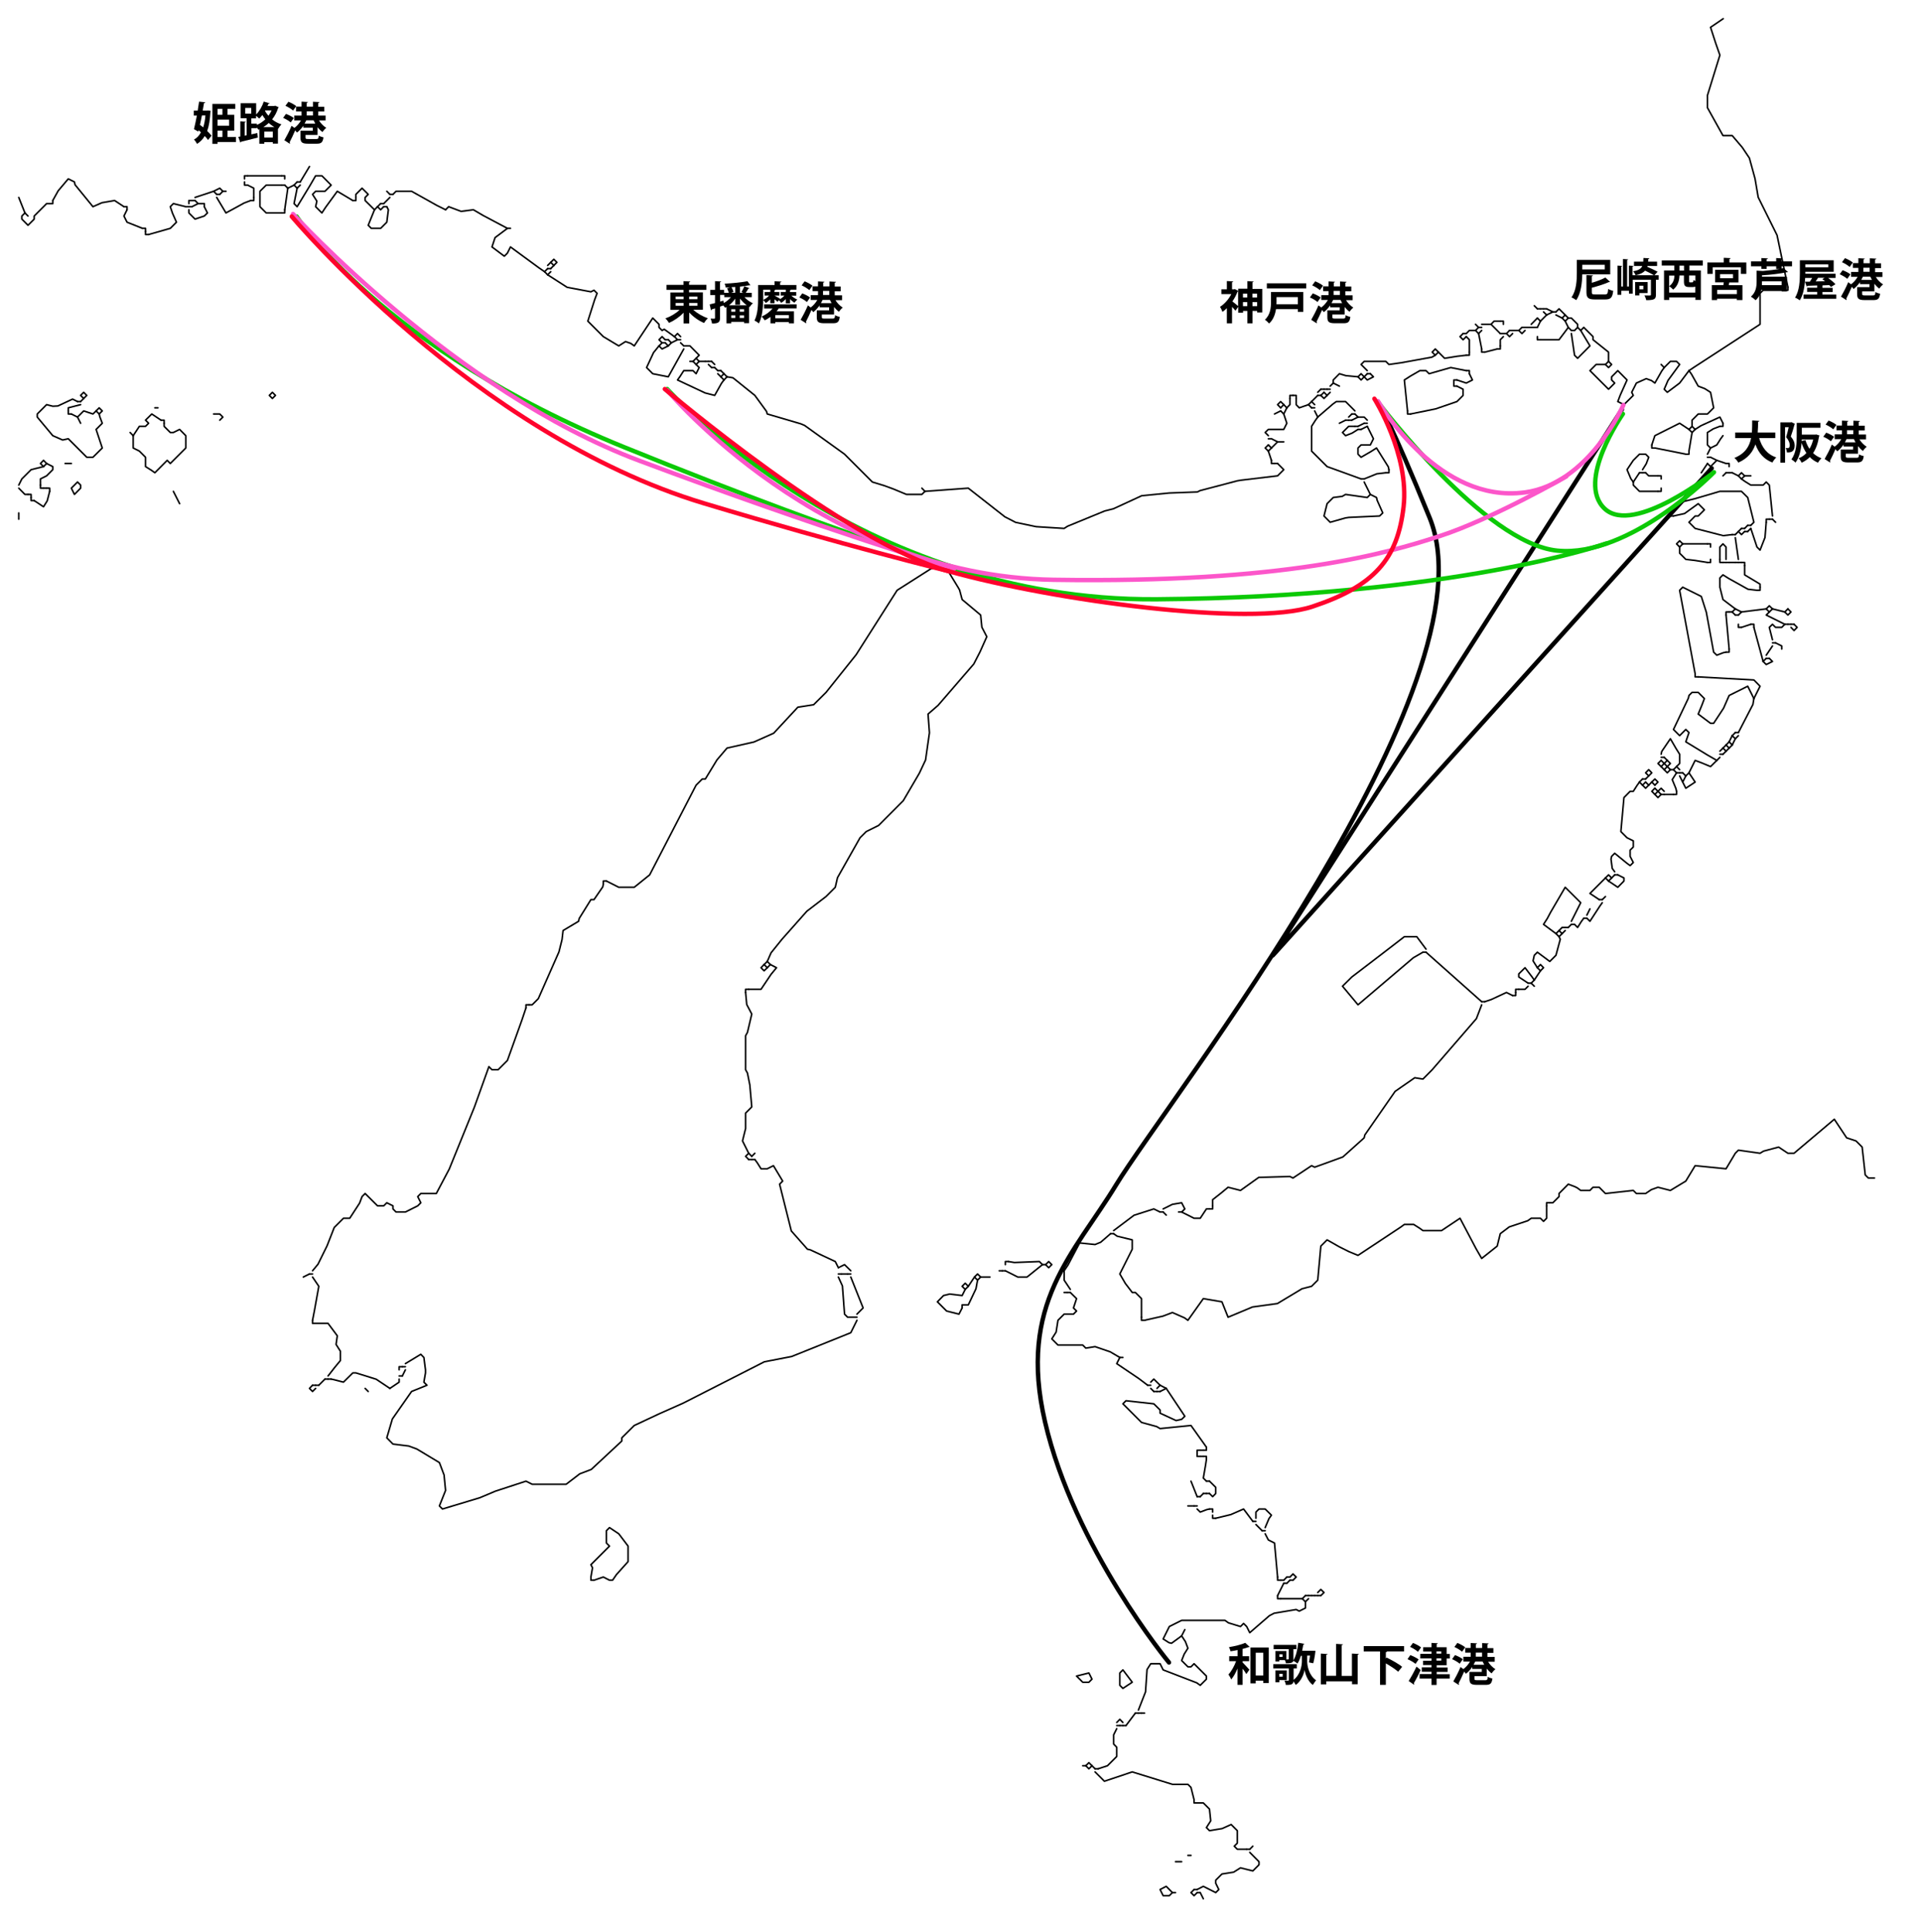 <?xml version="1.0" encoding="utf-8"?>
<!-- Generator: Adobe Illustrator 25.4.6, SVG Export Plug-In . SVG Version: 6.00 Build 0)  -->
<svg version="1.1" xmlns="http://www.w3.org/2000/svg" xmlns:xlink="http://www.w3.org/1999/xlink" x="0px" y="0px"
	 viewBox="0 0 218.07 219.31" style="enable-background:new 0 0 218.07 219.31;" xml:space="preserve">
<style type="text/css">
	.st0{fill:none;stroke:#000000;stroke-width:0.176;stroke-linecap:round;stroke-linejoin:round;}
	.st1{fill:none;stroke:#000000;stroke-width:0;stroke-linecap:round;stroke-linejoin:round;}
	.st2{fill:none;stroke:#000000;stroke-width:0.5;stroke-linecap:round;stroke-linejoin:round;}
	.st3{fill:none;stroke:#0CC906;stroke-width:0.5;stroke-linecap:round;stroke-linejoin:round;}
	.st4{fill:none;stroke:#FC56CA;stroke-width:0.5;stroke-linecap:round;stroke-linejoin:round;}
	.st5{fill:none;stroke:#FF032D;stroke-width:0.5;stroke-linecap:round;stroke-linejoin:round;}
</style>
<g id="_x0030_">
	<polyline class="st0" points="361.81,-65.58 361.81,-65.93 362.16,-65.93 	"/>
	<line class="st0" x1="31.97" y1="19.95" x2="28.11" y2="19.95"/>
	<polyline class="st0" points="27.76,20.3 27.76,19.95 28.11,19.95 	"/>
	<polyline class="st0" points="32.32,20.3 32.32,19.95 31.97,19.95 	"/>
	<line class="st1" x1="27.76" y1="20.65" x2="27.76" y2="20.3"/>
	<line class="st1" x1="32.32" y1="20.65" x2="32.32" y2="20.3"/>
	<line class="st0" x1="34.08" y1="20.65" x2="33.73" y2="20.65"/>
	<line class="st0" x1="34.08" y1="20.65" x2="35.13" y2="18.9"/>
	<polyline class="st0" points="28.11,21.01 27.76,21.01 27.76,20.65 	"/>
	<line class="st0" x1="32.32" y1="21.01" x2="31.97" y2="21.01"/>
	<line class="st1" x1="32.32" y1="21.01" x2="32.32" y2="20.65"/>
	<line class="st0" x1="33.38" y1="21.01" x2="33.73" y2="20.65"/>
	<line class="st1" x1="34.08" y1="21.01" x2="34.08" y2="20.65"/>
	<line class="st0" x1="32.67" y1="21.36" x2="32.32" y2="21.01"/>
	<line class="st0" x1="32.67" y1="21.36" x2="33.38" y2="21.01"/>
	<line class="st0" x1="33.73" y1="21.36" x2="33.38" y2="21.01"/>
	<line class="st0" x1="33.73" y1="21.36" x2="34.08" y2="21.01"/>
	<polyline class="st0" points="25.3,21.71 24.95,21.36 24.25,21.71 	"/>
	<line class="st0" x1="25.65" y1="21.71" x2="25.3" y2="21.71"/>
	<line class="st0" x1="24.6" y1="22.06" x2="24.25" y2="21.71"/>
	<line class="st0" x1="24.95" y1="22.06" x2="24.6" y2="22.06"/>
	<line class="st0" x1="24.95" y1="22.06" x2="25.3" y2="21.71"/>
	<line class="st0" x1="44.26" y1="22.06" x2="43.91" y2="21.71"/>
	<line class="st0" x1="44.61" y1="22.06" x2="44.26" y2="22.06"/>
	<line class="st0" x1="22.14" y1="22.41" x2="24.25" y2="21.71"/>
	<line class="st1" x1="24.6" y1="22.41" x2="24.6" y2="22.06"/>
	<polyline class="st0" points="28.81,22.41 28.81,21.36 28.11,21.01 	"/>
	<line class="st1" x1="44.26" y1="22.41" x2="44.26" y2="22.06"/>
	<line class="st0" x1="22.14" y1="22.76" x2="21.79" y2="22.76"/>
	<line class="st1" x1="22.14" y1="22.76" x2="22.14" y2="22.41"/>
	<polyline class="st0" points="28.46,22.76 28.81,22.76 28.81,22.41 	"/>
	<polyline class="st0" points="40.05,22.76 40.4,22.76 40.4,22.41 	"/>
	<polyline class="st0" points="5.64,23.11 5.99,23.11 5.99,22.76 	"/>
	<polyline class="st0" points="21.44,23.11 21.44,22.76 21.79,22.76 	"/>
	<line class="st0" x1="22.49" y1="23.11" x2="22.14" y2="22.76"/>
	<line class="st0" x1="22.84" y1="23.11" x2="22.49" y2="23.11"/>
	<line class="st0" x1="43.56" y1="23.11" x2="43.21" y2="23.11"/>
	<line class="st0" x1="43.56" y1="23.11" x2="44.26" y2="22.41"/>
	<polyline class="st0" points="14.07,23.46 13.01,22.76 11.57,23.01 10.55,23.46 8.52,20.97 8.45,20.65 7.75,20.3 6.61,21.65 
		5.99,22.76 	"/>
	<line class="st0" x1="21.44" y1="23.46" x2="21.09" y2="23.46"/>
	<line class="st1" x1="21.44" y1="23.46" x2="21.44" y2="23.11"/>
	<line class="st0" x1="21.79" y1="23.46" x2="21.44" y2="23.46"/>
	<line class="st0" x1="21.79" y1="23.46" x2="22.49" y2="23.11"/>
	<polyline class="st0" points="23.19,23.46 23.19,23.11 22.84,23.11 	"/>
	<line class="st0" x1="42.86" y1="23.46" x2="43.21" y2="23.11"/>
	<line class="st1" x1="43.56" y1="23.46" x2="43.56" y2="23.11"/>
	<line class="st0" x1="43.91" y1="23.46" x2="43.56" y2="23.46"/>
	<polyline class="st0" points="14.42,23.81 14.42,23.46 14.07,23.46 	"/>
	<line class="st1" x1="21.44" y1="23.81" x2="21.44" y2="23.46"/>
	<line class="st0" x1="32.32" y1="23.81" x2="32.67" y2="21.36"/>
	<polyline class="st0" points="42.51,23.81 41.45,22.76 41.45,22.41 41.8,22.06 41.1,21.36 40.4,22.06 40.4,22.41 	"/>
	<line class="st0" x1="42.51" y1="23.81" x2="42.86" y2="23.46"/>
	<polyline class="st0" points="42.86,23.46 43.21,23.81 43.56,23.46 	"/>
	<polyline class="st0" points="50.58,23.81 49.6,23.32 46.72,21.71 44.96,21.71 44.61,22.06 	"/>
	<line class="st0" x1="2.83" y1="24.17" x2="2.13" y2="22.41"/>
	<polyline class="st0" points="24.6,22.41 25.65,24.17 27.72,23.04 28.46,22.76 	"/>
	<polyline class="st0" points="31.97,24.17 30.22,24.17 29.51,23.46 29.51,21.71 30.22,21.01 31.97,21.01 	"/>
	<polyline class="st0" points="31.97,24.17 32.32,24.17 32.32,23.81 	"/>
	<polyline class="st0" points="33.73,21.36 33.38,23.11 33.73,23.46 35.2,21.04 35.83,19.95 36.54,19.95 37.59,21.01 36.89,21.71 
		35.83,21.71 35.48,22.06 35.97,22.83 35.83,23.46 36.54,24.17 36.97,23.52 38.29,21.71 40.05,22.76 	"/>
	<line class="st1" x1="50.58" y1="24.17" x2="50.58" y2="23.81"/>
	<line class="st0" x1="3.18" y1="24.52" x2="2.83" y2="24.17"/>
	<polyline class="st0" points="21.44,23.81 21.44,24.17 22.14,24.87 23.19,24.52 23.55,24.17 23.19,23.46 	"/>
	<polyline class="st0" points="2.83,24.17 2.48,24.52 2.48,24.87 3.18,25.57 3.88,24.87 3.88,24.52 5.29,23.11 5.64,23.11 	"/>
	<polyline class="st0" points="16.17,25.92 14.42,25.22 14.07,24.52 14.42,23.81 	"/>
	<polyline class="st0" points="42.51,23.81 41.8,25.57 42.15,25.92 43.21,25.92 43.91,25.22 44.09,23.81 43.91,23.46 	"/>
	<polyline class="st0" points="57.6,25.92 54.83,24.45 53.74,23.81 52.34,23.99 50.93,23.46 50.58,23.81 	"/>
	<line class="st0" x1="57.95" y1="25.92" x2="57.6" y2="25.92"/>
	<polyline class="st0" points="16.52,26.27 16.52,25.92 16.17,25.92 	"/>
	<polyline class="st0" points="16.87,26.62 16.52,26.62 16.52,26.27 	"/>
	<polyline class="st0" points="16.87,26.62 19.33,25.92 20.03,25.22 19.58,24.2 19.33,23.46 19.68,23.11 21.09,23.46 	"/>
	<path class="st0" d="M2.13,28.73"/>
	<line class="st0" x1="62.17" y1="30.13" x2="62.52" y2="29.78"/>
	<line class="st0" x1="62.87" y1="30.13" x2="62.52" y2="29.78"/>
	<polyline class="st0" points="62.87,30.13 63.22,29.78 62.87,29.43 62.52,29.78 	"/>
	<line class="st1" x1="62.17" y1="30.49" x2="62.17" y2="30.13"/>
	<line class="st0" x1="62.52" y1="30.49" x2="62.17" y2="30.49"/>
	<line class="st0" x1="62.52" y1="30.49" x2="62.87" y2="30.13"/>
	<polyline class="st0" points="61.82,30.84 61.18,30.4 57.95,28.03 57.6,28.73 57.25,29.08 55.85,28.03 56.2,26.97 57.6,25.92 	"/>
	<line class="st0" x1="61.82" y1="30.84" x2="62.17" y2="30.49"/>
	<line class="st1" x1="62.52" y1="30.84" x2="62.52" y2="30.49"/>
	<line class="st0" x1="62.17" y1="31.19" x2="61.82" y2="30.84"/>
	<line class="st0" x1="62.17" y1="31.19" x2="62.52" y2="30.84"/>
	<polyline class="st0" points="202.96,32.59 201.73,26.7 199.59,22.39 199.23,20.28 198.59,17.94 197.78,16.73 196.64,15.39 
		195.59,15.39 193.83,12.23 193.83,10.82 195.24,6.26 194.76,4.89 194.18,3.1 195.62,2.12 	"/>
	<polyline class="st0" points="202.61,32.94 202.96,32.94 202.96,32.59 	"/>
	<line class="st0" x1="174.52" y1="35.05" x2="174.17" y2="34.7"/>
	<line class="st0" x1="174.87" y1="35.05" x2="174.52" y2="35.05"/>
	<line class="st0" x1="175.22" y1="35.05" x2="174.87" y2="35.05"/>
	<line class="st0" x1="175.57" y1="35.05" x2="175.22" y2="35.05"/>
	<line class="st1" x1="174.52" y1="35.4" x2="174.52" y2="35.05"/>
	<line class="st1" x1="175.22" y1="35.4" x2="175.22" y2="35.05"/>
	<line class="st0" x1="176.28" y1="35.4" x2="175.57" y2="35.05"/>
	<line class="st0" x1="176.63" y1="35.4" x2="176.28" y2="35.4"/>
	<line class="st0" x1="175.57" y1="35.75" x2="175.22" y2="35.4"/>
	<line class="st0" x1="175.57" y1="35.75" x2="176.28" y2="35.4"/>
	<line class="st1" x1="176.63" y1="35.75" x2="176.63" y2="35.4"/>
	<polyline class="st0" points="177.68,35.75 176.98,35.05 176.63,35.4 	"/>
	<line class="st1" x1="174.52" y1="36.1" x2="174.52" y2="35.4"/>
	<line class="st0" x1="177.33" y1="36.1" x2="176.63" y2="35.75"/>
	<line class="st0" x1="177.33" y1="36.1" x2="177.68" y2="35.75"/>
	<line class="st0" x1="178.03" y1="36.1" x2="177.68" y2="35.75"/>
	<line class="st0" x1="174.87" y1="36.45" x2="174.52" y2="36.1"/>
	<line class="st0" x1="174.87" y1="36.45" x2="175.57" y2="35.75"/>
	<line class="st0" x1="177.68" y1="36.45" x2="177.33" y2="36.1"/>
	<line class="st0" x1="177.68" y1="36.45" x2="178.03" y2="36.1"/>
	<line class="st0" x1="169.26" y1="36.81" x2="168.2" y2="36.81"/>
	<polyline class="st0" points="169.26,36.81 169.61,36.45 170.31,36.45 	"/>
	<polyline class="st0" points="170.66,36.81 170.66,36.45 170.31,36.45 	"/>
	<line class="st0" x1="173.82" y1="36.81" x2="174.52" y2="36.1"/>
	<line class="st0" x1="167.85" y1="37.16" x2="167.5" y2="36.81"/>
	<line class="st0" x1="168.2" y1="37.16" x2="167.85" y2="37.16"/>
	<line class="st1" x1="168.2" y1="37.16" x2="168.2" y2="36.81"/>
	<line class="st0" x1="173.12" y1="37.16" x2="172.77" y2="37.16"/>
	<line class="st0" x1="173.47" y1="37.16" x2="173.12" y2="37.16"/>
	<line class="st0" x1="173.82" y1="37.16" x2="173.47" y2="37.16"/>
	<line class="st1" x1="173.82" y1="37.16" x2="173.82" y2="36.81"/>
	<line class="st0" x1="174.17" y1="37.16" x2="173.82" y2="37.16"/>
	<line class="st0" x1="174.52" y1="37.16" x2="174.17" y2="37.16"/>
	<line class="st0" x1="174.52" y1="37.16" x2="174.87" y2="36.45"/>
	<line class="st0" x1="178.03" y1="37.16" x2="177.68" y2="36.45"/>
	<polyline class="st0" points="179.09,37.16 179.09,36.81 178.38,36.1 178.03,36.1 	"/>
	<line class="st0" x1="167.5" y1="37.51" x2="167.85" y2="37.16"/>
	<line class="st1" x1="168.2" y1="37.51" x2="168.2" y2="37.16"/>
	<line class="st1" x1="170.66" y1="37.51" x2="170.66" y2="36.81"/>
	<line class="st0" x1="171.71" y1="37.51" x2="171.36" y2="37.51"/>
	<line class="st0" x1="172.06" y1="37.51" x2="171.71" y2="37.51"/>
	<line class="st0" x1="172.41" y1="37.51" x2="172.06" y2="37.51"/>
	<line class="st0" x1="172.41" y1="37.51" x2="172.77" y2="37.16"/>
	<line class="st1" x1="173.12" y1="37.51" x2="173.12" y2="37.16"/>
	<line class="st1" x1="174.52" y1="37.51" x2="174.52" y2="37.16"/>
	<line class="st0" x1="178.38" y1="37.51" x2="178.03" y2="37.16"/>
	<line class="st0" x1="178.74" y1="37.51" x2="178.38" y2="37.51"/>
	<line class="st0" x1="178.74" y1="37.51" x2="179.09" y2="37.16"/>
	<line class="st0" x1="179.44" y1="37.51" x2="179.09" y2="37.16"/>
	<line class="st0" x1="166.45" y1="37.86" x2="166.09" y2="37.86"/>
	<polyline class="st0" points="166.45,37.86 166.8,37.51 167.5,37.51 	"/>
	<line class="st0" x1="167.85" y1="37.86" x2="167.5" y2="37.51"/>
	<line class="st0" x1="167.85" y1="37.86" x2="168.2" y2="37.51"/>
	<line class="st0" x1="170.31" y1="37.86" x2="169.26" y2="36.81"/>
	<line class="st0" x1="170.66" y1="37.86" x2="170.31" y2="37.86"/>
	<line class="st1" x1="170.66" y1="37.86" x2="170.66" y2="37.51"/>
	<line class="st0" x1="171.01" y1="37.86" x2="170.66" y2="37.86"/>
	<line class="st0" x1="171.01" y1="37.86" x2="171.36" y2="37.51"/>
	<line class="st1" x1="171.71" y1="37.86" x2="171.71" y2="37.51"/>
	<polyline class="st0" points="172.41,37.51 172.77,37.86 173.12,37.51 	"/>
	<line class="st1" x1="178.38" y1="37.86" x2="178.38" y2="37.51"/>
	<polyline class="st0" points="77.26,38.21 76.91,37.86 76.56,38.21 	"/>
	<line class="st1" x1="166.45" y1="38.21" x2="166.45" y2="37.86"/>
	<line class="st1" x1="170.66" y1="38.21" x2="170.66" y2="37.86"/>
	<polyline class="st0" points="171.01,37.86 171.36,38.21 171.71,37.86 	"/>
	<line class="st1" x1="174.52" y1="38.21" x2="174.52" y2="37.51"/>
	<line class="st0" x1="75.86" y1="38.56" x2="75.51" y2="38.56"/>
	<line class="st0" x1="76.91" y1="38.56" x2="76.56" y2="38.21"/>
	<line class="st0" x1="77.26" y1="38.56" x2="76.91" y2="38.56"/>
	<line class="st1" x1="77.26" y1="38.56" x2="77.26" y2="38.21"/>
	<polyline class="st0" points="166.09,37.86 165.74,38.21 166.09,38.56 166.45,38.21 	"/>
	<polyline class="st0" points="174.87,38.56 174.52,38.56 174.52,38.21 	"/>
	<polyline class="st0" points="174.87,38.56 176.98,38.56 177.75,37.54 178.03,37.16 	"/>
	<polyline class="st0" points="75.16,38.91 74.81,38.56 75.16,38.21 75.51,38.56 	"/>
	<line class="st0" x1="75.51" y1="38.91" x2="75.16" y2="38.91"/>
	<line class="st1" x1="75.51" y1="38.91" x2="75.51" y2="38.56"/>
	<line class="st0" x1="76.21" y1="38.91" x2="75.86" y2="38.56"/>
	<line class="st0" x1="76.21" y1="38.91" x2="76.91" y2="38.56"/>
	<line class="st1" x1="77.26" y1="38.91" x2="77.26" y2="38.56"/>
	<polyline class="st0" points="62.17,31.19 64.38,32.61 67.08,33.12 67.43,32.94 67.78,33.29 67.5,34.03 66.73,36.45 68.49,38.21 
		70.24,39.26 71.01,38.77 71.61,38.98 72,39.26 74.1,36.1 74.81,36.81 74.81,37.16 75.16,37.51 75.4,37.37 76.56,38.21 	"/>
	<line class="st0" x1="74.81" y1="39.26" x2="75.16" y2="38.91"/>
	<line class="st0" x1="75.86" y1="39.26" x2="75.51" y2="38.91"/>
	<line class="st0" x1="75.86" y1="39.26" x2="76.21" y2="38.91"/>
	<line class="st0" x1="77.62" y1="39.26" x2="77.26" y2="38.91"/>
	<line class="st0" x1="77.97" y1="39.26" x2="77.62" y2="39.26"/>
	<polyline class="st0" points="170.31,39.26 170.31,38.56 170.66,38.21 	"/>
	<polyline class="st0" points="74.81,39.26 75.16,39.61 75.86,39.26 	"/>
	<line class="st1" x1="77.62" y1="39.61" x2="77.62" y2="39.26"/>
	<line class="st0" x1="168.2" y1="39.61" x2="167.85" y2="37.86"/>
	<polyline class="st0" points="169.96,39.61 170.31,39.61 170.31,39.26 	"/>
	<polyline class="st0" points="166.8,39.97 166.8,38.56 166.45,38.21 	"/>
	<polyline class="st0" points="168.55,39.97 168.2,39.97 168.2,39.61 	"/>
	<line class="st0" x1="168.55" y1="39.97" x2="169.96" y2="39.61"/>
	<polyline class="st0" points="162.93,40.32 162.58,39.97 162.93,39.61 163.29,39.97 	"/>
	<line class="st0" x1="162.93" y1="40.32" x2="163.29" y2="39.97"/>
	<polyline class="st0" points="166.45,40.32 166.8,40.32 166.8,39.97 	"/>
	<polyline class="st0" points="79.02,40.67 79.37,40.32 78.32,39.26 77.97,39.26 	"/>
	<polyline class="st0" points="163.29,39.97 163.99,40.67 165.42,40.44 166.45,40.32 	"/>
	<polyline class="st0" points="178.38,37.86 178.74,40.32 179.09,40.67 180.49,39.26 179.44,37.51 	"/>
	<line class="st0" x1="78.67" y1="41.02" x2="78.32" y2="41.02"/>
	<line class="st0" x1="78.67" y1="41.02" x2="79.02" y2="40.67"/>
	<line class="st0" x1="79.37" y1="41.02" x2="79.02" y2="40.67"/>
	<line class="st0" x1="80.07" y1="41.02" x2="79.37" y2="41.02"/>
	<line class="st0" x1="80.42" y1="41.02" x2="80.07" y2="41.02"/>
	<line class="st0" x1="80.78" y1="41.02" x2="80.42" y2="41.02"/>
	<polyline class="st0" points="182.6,41.02 182.6,39.97 180.84,38.56 180.84,38.21 179.79,37.16 179.44,37.51 	"/>
	<line class="st0" x1="79.02" y1="41.37" x2="78.67" y2="41.02"/>
	<line class="st0" x1="79.02" y1="41.37" x2="79.37" y2="41.02"/>
	<line class="st1" x1="80.42" y1="41.37" x2="80.42" y2="41.02"/>
	<line class="st0" x1="81.13" y1="41.37" x2="80.78" y2="41.02"/>
	<line class="st0" x1="182.25" y1="41.37" x2="182.6" y2="41.02"/>
	<line class="st0" x1="80.78" y1="41.72" x2="80.42" y2="41.37"/>
	<line class="st0" x1="81.13" y1="41.72" x2="80.78" y2="41.72"/>
	<line class="st1" x1="81.13" y1="41.72" x2="81.13" y2="41.37"/>
	<polyline class="st0" points="182.25,41.37 182.6,41.72 182.95,41.37 182.6,41.02 	"/>
	<line class="st0" x1="188.92" y1="41.72" x2="188.57" y2="41.37"/>
	<line class="st0" x1="81.48" y1="42.07" x2="81.13" y2="41.72"/>
	<line class="st0" x1="81.83" y1="42.07" x2="81.48" y2="42.07"/>
	<polyline class="st0" points="155.21,42.07 154.51,41.37 154.86,41.02 157.32,41.02 157.67,41.37 159.09,41.17 162.55,40.54 
		162.93,40.32 	"/>
	<polyline class="st0" points="191.73,42.07 192.37,41.64 199.8,36.81 199.8,33.29 200.15,32.94 202.61,32.94 	"/>
	<line class="st1" x1="81.48" y1="42.42" x2="81.48" y2="42.07"/>
	<line class="st0" x1="82.18" y1="42.42" x2="81.83" y2="42.07"/>
	<line class="st1" x1="155.21" y1="42.42" x2="155.21" y2="42.07"/>
	<line class="st0" x1="155.56" y1="42.42" x2="155.21" y2="42.42"/>
	<polyline class="st0" points="166.8,42.42 166.8,42.07 166.45,42.07 	"/>
	<polyline class="st0" points="74.81,39.26 74.19,40.02 73.4,41.72 74.1,42.42 75.86,42.77 77.62,39.61 	"/>
	<line class="st0" x1="81.83" y1="42.77" x2="81.48" y2="42.42"/>
	<line class="st0" x1="81.83" y1="42.77" x2="82.18" y2="42.42"/>
	<line class="st0" x1="82.53" y1="42.77" x2="82.18" y2="42.42"/>
	<polyline class="st0" points="154.86,42.77 154.51,42.42 154.16,42.77 	"/>
	<line class="st0" x1="154.86" y1="42.77" x2="155.21" y2="42.42"/>
	<line class="st0" x1="82.18" y1="43.13" x2="81.83" y2="42.77"/>
	<line class="st0" x1="82.18" y1="43.13" x2="82.53" y2="42.77"/>
	<polyline class="st0" points="154.16,42.77 154.51,43.13 154.86,42.77 	"/>
	<polyline class="st0" points="154.86,42.77 155.21,43.13 155.91,42.77 155.56,42.42 	"/>
	<polyline class="st0" points="151.35,43.48 151.35,43.13 152.05,42.42 152.78,42.64 154.16,42.77 	"/>
	<polyline class="st0" points="165.04,43.48 165.04,43.13 165.39,43.13 	"/>
	<polyline class="st0" points="165.39,43.13 166.45,43.48 167.15,43.13 166.8,42.42 	"/>
	<line class="st0" x1="151" y1="43.83" x2="151.35" y2="43.48"/>
	<line class="st0" x1="152.05" y1="43.83" x2="151.35" y2="43.48"/>
	<polyline class="st0" points="165.39,43.83 165.04,43.83 165.04,43.48 	"/>
	<line class="st0" x1="150.3" y1="44.18" x2="149.94" y2="44.18"/>
	<line class="st0" x1="150.65" y1="44.18" x2="150.3" y2="44.18"/>
	<line class="st0" x1="151" y1="44.18" x2="150.65" y2="44.18"/>
	<line class="st1" x1="151" y1="44.18" x2="151" y2="43.83"/>
	<line class="st0" x1="149.59" y1="44.53" x2="149.94" y2="44.18"/>
	<line class="st1" x1="150.3" y1="44.53" x2="150.3" y2="44.18"/>
	<line class="st1" x1="151" y1="44.53" x2="151" y2="44.18"/>
	<polyline class="st0" points="188.92,41.72 189.62,41.02 190.32,41.02 190.67,41.37 189.35,43.18 188.92,44.18 189.27,44.53 
		190.67,43.48 191.73,42.07 	"/>
	<line class="st1" x1="47.07" y1="44.88" x2="47.07" y2="44.53"/>
	<polyline class="st0" points="79.02,41.37 79.37,41.72 79.02,42.42 78.67,42.07 77.62,42.07 77.19,42.74 76.91,43.13 80.04,44.6 
		81.13,44.88 81.9,43.51 82.18,43.13 	"/>
	<line class="st1" x1="149.59" y1="44.88" x2="149.59" y2="44.53"/>
	<line class="st0" x1="149.94" y1="44.88" x2="149.59" y2="44.88"/>
	<line class="st0" x1="149.94" y1="44.88" x2="150.3" y2="44.53"/>
	<line class="st0" x1="150.65" y1="44.88" x2="150.3" y2="44.53"/>
	<line class="st0" x1="150.65" y1="44.88" x2="151" y2="44.53"/>
	<polyline class="st0" points="9.5,45.23 9.85,44.88 9.5,44.53 9.15,44.88 9.5,45.23 	"/>
	<polyline class="st0" points="30.92,45.23 31.27,44.88 30.92,44.53 30.57,44.88 30.92,45.23 	"/>
	<polyline class="st0" points="146.43,45.23 146.43,44.88 146.78,44.88 	"/>
	<polyline class="st0" points="147.14,45.23 147.14,44.88 146.78,44.88 	"/>
	<polyline class="st0" points="149.94,44.88 150.3,45.23 150.65,44.88 	"/>
	<line class="st0" x1="9.15" y1="45.58" x2="8.8" y2="45.58"/>
	<line class="st0" x1="9.15" y1="45.58" x2="9.5" y2="45.23"/>
	<line class="st0" x1="148.89" y1="45.58" x2="149.59" y2="44.88"/>
	<line class="st1" x1="9.15" y1="45.93" x2="9.15" y2="45.58"/>
	<line class="st0" x1="148.54" y1="45.93" x2="148.89" y2="45.58"/>
	<line class="st0" x1="149.24" y1="45.93" x2="148.89" y2="45.58"/>
	<polyline class="st0" points="182.25,41.37 181.19,41.37 180.49,42.07 182.6,44.18 183.3,43.48 182.95,43.13 182.95,42.77 
		183.65,42.07 184.7,43.13 183.93,44.85 183.65,45.58 184.35,45.93 185.41,44.88 185.23,44.53 185.76,43.48 186.88,42.98 
		187.48,43.2 187.86,43.48 188.64,42.11 188.92,41.72 	"/>
	<line class="st0" x1="17.93" y1="46.29" x2="17.58" y2="46.29"/>
	<polyline class="st0" points="145.38,46.29 145.03,45.93 145.38,45.58 145.73,45.93 	"/>
	<line class="st0" x1="145.38" y1="46.29" x2="145.73" y2="45.93"/>
	<line class="st0" x1="146.08" y1="46.29" x2="145.73" y2="45.93"/>
	<polyline class="st0" points="146.08,46.29 146.43,45.93 146.43,45.23 	"/>
	<polyline class="st0" points="147.14,45.23 147.14,45.93 147.49,46.29 148.54,45.93 	"/>
	<line class="st0" x1="148.89" y1="46.29" x2="148.54" y2="45.93"/>
	<line class="st0" x1="149.24" y1="46.29" x2="148.89" y2="46.29"/>
	<line class="st1" x1="149.24" y1="46.29" x2="149.24" y2="45.93"/>
	<polyline class="st0" points="7.75,46.64 7.75,46.29 9.15,45.93 	"/>
	<line class="st1" x1="145.38" y1="46.64" x2="145.38" y2="46.29"/>
	<line class="st1" x1="149.24" y1="46.64" x2="149.24" y2="46.29"/>
	<polyline class="st0" points="159.78,46.64 159.42,43.13 160.09,42.7 161.18,42.07 161.88,42.07 162.23,42.42 164.69,41.72 
		166.45,42.07 	"/>
	<polyline class="st0" points="8.1,46.99 7.75,46.99 7.75,46.64 	"/>
	<line class="st0" x1="11.26" y1="46.99" x2="10.91" y2="46.64"/>
	<polyline class="st0" points="11.26,46.99 11.61,46.64 11.26,46.29 10.91,46.64 	"/>
	<line class="st0" x1="144.68" y1="46.99" x2="145.38" y2="46.64"/>
	<line class="st0" x1="145.73" y1="46.99" x2="145.38" y2="46.64"/>
	<line class="st0" x1="145.73" y1="46.99" x2="146.08" y2="46.29"/>
	<line class="st0" x1="153.81" y1="46.99" x2="153.46" y2="46.99"/>
	<line class="st1" x1="153.81" y1="46.99" x2="153.81" y2="46.64"/>
	<polyline class="st0" points="160.13,46.99 159.78,46.99 159.78,46.64 	"/>
	<polyline class="st0" points="160.13,46.99 162.97,46.41 165.39,45.58 166.09,44.88 166.09,44.18 165.39,43.83 	"/>
	<line class="st0" x1="8.8" y1="47.34" x2="8.1" y2="46.99"/>
	<polyline class="st0" points="8.8,47.34 9.5,46.64 10.55,46.99 10.91,46.64 	"/>
	<line class="st0" x1="149.59" y1="47.34" x2="149.24" y2="46.64"/>
	<polyline class="st0" points="149.59,47.34 151.31,45.86 151.7,45.58 152.75,45.58 153.81,46.64 	"/>
	<line class="st0" x1="153.1" y1="47.34" x2="153.46" y2="46.99"/>
	<line class="st0" x1="154.16" y1="47.34" x2="153.81" y2="46.99"/>
	<polyline class="st0" points="24.95,47.69 25.3,47.34 24.95,46.99 24.25,46.99 	"/>
	<line class="st0" x1="153.1" y1="47.69" x2="152.75" y2="47.69"/>
	<line class="st1" x1="153.1" y1="47.69" x2="153.1" y2="47.34"/>
	<line class="st0" x1="153.46" y1="47.69" x2="153.1" y2="47.69"/>
	<line class="st0" x1="153.46" y1="47.69" x2="154.16" y2="47.34"/>
	<polyline class="st0" points="155.21,47.69 154.86,47.34 154.16,47.34 	"/>
	<line class="st0" x1="9.15" y1="48.04" x2="8.8" y2="47.34"/>
	<polyline class="st0" points="18.63,48.04 18.63,47.69 18.28,47.69 	"/>
	<line class="st0" x1="152.05" y1="48.04" x2="152.75" y2="47.69"/>
	<line class="st0" x1="155.21" y1="48.04" x2="154.86" y2="48.04"/>
	<line class="st1" x1="155.21" y1="48.04" x2="155.21" y2="47.69"/>
	<line class="st0" x1="154.16" y1="48.39" x2="153.81" y2="48.39"/>
	<line class="st0" x1="154.16" y1="48.39" x2="154.86" y2="48.04"/>
	<line class="st1" x1="155.21" y1="48.39" x2="155.21" y2="48.04"/>
	<polyline class="st0" points="192.08,48.39 192.08,47.69 192.78,46.99 193.83,46.99 194.53,46.29 194.18,44.53 193.52,44.11 
		192.78,43.83 192.01,42.46 191.73,42.07 	"/>
	<polyline class="st0" points="195.24,48.39 195.59,48.39 195.59,48.04 	"/>
	<line class="st1" x1="154.16" y1="48.74" x2="154.16" y2="48.39"/>
	<line class="st0" x1="154.51" y1="48.74" x2="154.16" y2="48.74"/>
	<line class="st0" x1="154.51" y1="48.74" x2="155.21" y2="48.39"/>
	<line class="st0" x1="191.73" y1="48.74" x2="192.08" y2="48.39"/>
	<line class="st0" x1="192.43" y1="48.74" x2="192.08" y2="48.39"/>
	<polyline class="st0" points="192.43,48.74 193.09,48.32 195.24,47.34 195.59,48.04 	"/>
	<line class="st0" x1="192.08" y1="49.09" x2="191.73" y2="48.74"/>
	<line class="st0" x1="192.08" y1="49.09" x2="192.43" y2="48.74"/>
	<line class="st0" x1="15.12" y1="49.45" x2="14.77" y2="49.09"/>
	<polyline class="st0" points="15.12,49.45 15.82,48.39 16.52,48.39 16.87,48.04 16.52,47.69 17.23,46.99 18.28,47.69 	"/>
	<polyline class="st0" points="143.98,49.45 143.62,49.09 143.98,48.74 145.73,48.74 146.08,48.04 145.73,46.99 	"/>
	<polyline class="st0" points="153.81,48.39 153.1,48.39 152.4,49.09 152.75,49.45 153.49,49.16 154.16,48.74 	"/>
	<line class="st1" x1="143.98" y1="49.8" x2="143.98" y2="49.45"/>
	<line class="st0" x1="144.33" y1="49.8" x2="143.98" y2="49.8"/>
	<line class="st1" x1="143.98" y1="50.15" x2="143.98" y2="49.8"/>
	<line class="st0" x1="145.03" y1="50.15" x2="144.33" y2="49.8"/>
	<line class="st0" x1="145.73" y1="50.15" x2="145.03" y2="50.15"/>
	<line class="st1" x1="143.98" y1="50.5" x2="143.98" y2="50.15"/>
	<polyline class="st0" points="187.51,50.5 187.86,49.45 190.67,48.04 191.73,48.74 	"/>
	<line class="st0" x1="144.33" y1="50.85" x2="143.98" y2="50.5"/>
	<line class="st0" x1="144.33" y1="50.85" x2="145.03" y2="50.15"/>
	<polyline class="st0" points="187.86,50.85 187.51,50.85 187.51,50.5 	"/>
	<polyline class="st0" points="194.18,50.85 193.83,50.5 193.83,49.09 194.5,48.67 195.24,48.39 	"/>
	<polyline class="st0" points="194.18,50.85 194.89,50.5 195.31,49.83 195.59,49.45 	"/>
	<polyline class="st0" points="143.98,51.2 143.62,50.85 143.98,50.5 	"/>
	<line class="st0" x1="143.98" y1="51.2" x2="144.33" y2="50.85"/>
	<line class="st0" x1="191.73" y1="51.2" x2="192.08" y2="49.09"/>
	<line class="st0" x1="191.37" y1="51.55" x2="187.86" y2="50.85"/>
	<polyline class="st0" points="191.37,51.55 191.73,51.55 191.73,51.2 	"/>
	<line class="st0" x1="193.83" y1="51.55" x2="194.18" y2="50.85"/>
	<polyline class="st0" points="8.8,45.58 8.24,45.3 6.57,46.08 5.99,46.11 5.29,45.93 4.23,46.99 4.23,47.34 5.99,49.45 7.11,49.94 
		7.75,49.8 9.85,51.9 10.55,51.9 11.61,50.85 10.91,48.74 11.61,48.04 11.33,47.3 11.26,46.99 	"/>
	<line class="st1" x1="193.83" y1="51.9" x2="193.83" y2="51.55"/>
	<line class="st0" x1="194.18" y1="51.9" x2="193.83" y2="51.9"/>
	<line class="st0" x1="144.33" y1="52.25" x2="143.98" y2="51.2"/>
	<line class="st1" x1="145.03" y1="52.25" x2="145.03" y2="51.55"/>
	<line class="st1" x1="193.83" y1="52.25" x2="193.83" y2="51.9"/>
	<line class="st0" x1="194.89" y1="52.25" x2="194.18" y2="51.9"/>
	<line class="st0" x1="8.1" y1="52.61" x2="7.39" y2="52.61"/>
	<polyline class="st0" points="144.68,52.61 144.33,52.61 144.33,52.25 	"/>
	<line class="st0" x1="145.03" y1="52.61" x2="144.68" y2="52.61"/>
	<line class="st1" x1="145.03" y1="52.61" x2="145.03" y2="52.25"/>
	<line class="st1" x1="193.83" y1="52.61" x2="193.83" y2="52.25"/>
	<line class="st0" x1="195.94" y1="52.61" x2="194.89" y2="52.25"/>
	<polyline class="st0" points="4.94,52.96 4.59,52.61 4.94,52.25 5.29,52.61 	"/>
	<line class="st0" x1="4.94" y1="52.96" x2="5.29" y2="52.61"/>
	<polyline class="st0" points="193.83,52.61 194.18,52.96 194.89,52.25 	"/>
	<polyline class="st0" points="196.29,52.96 196.29,52.61 195.94,52.61 	"/>
	<polyline class="st0" points="157.67,53.31 157.6,52.99 156.26,50.85 155.6,51.27 154.51,51.9 154.16,51.55 154.16,50.85 
		154.51,50.5 155.56,50.5 155.91,49.8 155.21,48.39 	"/>
	<line class="st1" x1="196.29" y1="53.31" x2="196.29" y2="52.96"/>
	<polyline class="st0" points="15.12,49.45 15.12,50.85 15.82,51.2 16.52,51.9 16.52,52.96 17.19,53.38 17.58,53.66 18.98,52.25 
		19.33,52.61 21.09,50.85 21.09,49.45 20.39,48.74 19.68,49.09 19.33,49.09 18.63,48.39 18.63,48.04 	"/>
	<polyline class="st0" points="157.32,53.66 157.67,53.66 157.67,53.31 	"/>
	<line class="st0" x1="186.46" y1="53.66" x2="186.11" y2="53.66"/>
	<line class="st1" x1="186.46" y1="53.66" x2="186.46" y2="53.31"/>
	<line class="st0" x1="186.81" y1="53.66" x2="186.46" y2="53.66"/>
	<line class="st0" x1="193.13" y1="53.66" x2="193.83" y2="52.61"/>
	<line class="st0" x1="196.29" y1="53.66" x2="195.94" y2="53.66"/>
	<line class="st1" x1="196.29" y1="53.66" x2="196.29" y2="53.31"/>
	<line class="st0" x1="196.64" y1="53.66" x2="196.29" y2="53.66"/>
	<polyline class="st0" points="188.21,54.01 187.16,54.01 186.81,53.66 	"/>
	<line class="st0" x1="195.59" y1="54.01" x2="195.94" y2="53.66"/>
	<line class="st0" x1="197.34" y1="54.01" x2="196.64" y2="53.66"/>
	<polyline class="st0" points="198.05,54.01 197.69,53.66 197.34,54.01 	"/>
	<line class="st0" x1="198.75" y1="54.01" x2="198.05" y2="54.01"/>
	<polyline class="st0" points="154.51,54.36 150.65,52.96 148.89,51.2 148.89,48.39 149.31,47.73 149.59,47.34 	"/>
	<line class="st0" x1="154.86" y1="54.36" x2="154.51" y2="54.36"/>
	<polyline class="st0" points="154.86,54.36 156.3,53.78 157.32,53.66 	"/>
	<polyline class="st0" points="188.57,54.36 188.57,54.01 188.21,54.01 	"/>
	<line class="st0" x1="197.69" y1="54.36" x2="197.34" y2="54.01"/>
	<line class="st0" x1="197.69" y1="54.36" x2="198.05" y2="54.01"/>
	<line class="st1" x1="154.86" y1="54.71" x2="154.86" y2="54.36"/>
	<polyline class="st0" points="185.41,54.71 185.13,54.33 184.7,53.31 185.41,52.25 186.11,51.55 186.81,51.55 187.16,51.9 
		186.88,52.64 186.46,53.31 	"/>
	<line class="st0" x1="185.41" y1="54.71" x2="186.11" y2="53.66"/>
	<path class="st0" d="M2.13,55.06"/>
	<polyline class="st0" points="2.13,55.06 2.48,54.36 3.53,53.31 4.94,52.96 	"/>
	<polyline class="st0" points="4.59,55.06 4.59,54.36 5.29,54.01 5.99,53.31 5.99,52.96 5.29,52.61 	"/>
	<path class="st0" d="M2.13,55.41"/>
	<line class="st1" x1="2.13" y1="55.41" x2="2.13" y2="55.06"/>
	<polyline class="st0" points="4.94,55.41 4.59,55.41 4.59,55.06 	"/>
	<line class="st0" x1="5.29" y1="55.41" x2="4.94" y2="55.41"/>
	<line class="st1" x1="188.57" y1="55.41" x2="188.57" y2="54.36"/>
	<polyline class="st0" points="5.64,55.77 5.64,55.41 5.29,55.41 	"/>
	<line class="st0" x1="105" y1="55.77" x2="104.65" y2="55.41"/>
	<polyline class="st0" points="188.21,55.77 186.11,55.77 185.41,55.06 185.41,54.71 	"/>
	<polyline class="st0" points="188.21,55.77 188.57,55.77 188.57,55.41 	"/>
	<polyline class="st0" points="3.18,56.12 2.83,56.12 2.13,55.41 	"/>
	<polyline class="st0" points="8.45,56.12 9.15,55.41 9.15,55.06 8.8,54.71 8.1,55.41 8.45,56.12 	"/>
	<polyline class="st0" points="82.53,42.77 83.2,42.88 85.69,44.88 87.01,46.69 87.1,46.99 90.92,48.11 91.34,48.29 95.87,51.55 
		99.03,54.71 100.4,55.13 101.46,55.52 102.9,56.12 104.65,56.12 105,55.77 	"/>
	<line class="st0" x1="155.56" y1="56.12" x2="154.86" y2="54.71"/>
	<polyline class="st0" points="3.53,56.47 3.53,56.12 3.18,56.12 	"/>
	<polyline class="st0" points="3.88,56.82 3.53,56.82 3.53,56.47 	"/>
	<line class="st0" x1="20.39" y1="57.17" x2="19.68" y2="55.77"/>
	<polyline class="st0" points="3.88,56.82 4.94,57.52 5.36,56.85 5.64,55.77 	"/>
	<line class="st1" x1="189.62" y1="58.57" x2="189.62" y2="58.22"/>
	<line class="st0" x1="189.97" y1="58.57" x2="189.62" y2="58.57"/>
	<polyline class="st0" points="201.21,58.57 200.85,55.06 200.5,54.71 200.15,55.06 198.75,55.06 198.08,54.64 197.69,54.36 	"/>
	<line class="st1" x1="189.62" y1="58.93" x2="189.62" y2="58.57"/>
	<line class="st0" x1="201.21" y1="58.93" x2="200.85" y2="58.93"/>
	<line class="st1" x1="201.21" y1="58.93" x2="201.21" y2="58.57"/>
	<line class="st0" x1="2.13" y1="58.93" x2="2.13" y2="58.22"/>
	<polyline class="st0" points="155.56,56.12 155.21,56.47 152.75,56.12 152.37,56.34 151.35,56.47 150.65,57.17 150.3,58.57 
		151,59.28 152.73,58.79 153.12,58.73 156.61,58.57 156.97,58.22 156.33,56.78 156.26,56.47 155.56,56.12 	"/>
	<line class="st1" x1="189.62" y1="59.28" x2="189.62" y2="58.93"/>
	<polyline class="st0" points="200.5,59.28 200.5,58.93 200.85,58.93 	"/>
	<line class="st0" x1="201.56" y1="59.28" x2="201.21" y2="58.93"/>
	<line class="st0" x1="198.75" y1="59.63" x2="198.4" y2="59.63"/>
	<polyline class="st0" points="198.75,59.63 199.1,59.28 198.4,56.47 197.69,55.77 195.24,55.77 192.46,56.59 191.05,56.94 
		189.97,57.52 189.62,58.22 	"/>
	<polyline class="st0" points="105,55.77 109.92,55.41 114.07,58.66 115.29,59.29 117.62,59.78 120.8,59.98 121.19,59.73 125.4,58 
		126.39,57.75 129.6,56.27 132.72,55.96 135.93,55.84 136.22,55.69 140.44,54.58 140.84,54.51 145.03,54.01 145.73,53.31 
		145.03,52.61 	"/>
	<line class="st0" x1="198.05" y1="59.98" x2="197.69" y2="59.98"/>
	<line class="st0" x1="198.05" y1="59.98" x2="198.4" y2="59.63"/>
	<line class="st1" x1="198.75" y1="59.98" x2="198.75" y2="59.63"/>
	<line class="st0" x1="197.34" y1="60.33" x2="197.69" y2="59.98"/>
	<line class="st1" x1="198.05" y1="60.33" x2="198.05" y2="59.98"/>
	<line class="st0" x1="198.4" y1="60.33" x2="198.05" y2="60.33"/>
	<line class="st0" x1="198.4" y1="60.33" x2="198.75" y2="59.98"/>
	<line class="st0" x1="196.99" y1="60.68" x2="196.64" y2="60.68"/>
	<line class="st0" x1="196.99" y1="60.68" x2="197.34" y2="60.33"/>
	<polyline class="st0" points="197.34,60.33 197.69,60.68 198.05,60.33 	"/>
	<polyline class="st0" points="189.97,58.57 191.23,58.29 192.78,57.17 193.48,57.87 192.78,58.57 192.43,58.57 191.73,59.28 
		192.43,59.98 195.62,60.8 196.64,60.68 	"/>
	<line class="st1" x1="196.99" y1="61.03" x2="196.99" y2="60.68"/>
	<line class="st0" x1="193.83" y1="61.73" x2="191.02" y2="61.73"/>
	<polyline class="st0" points="190.67,62.09 190.32,61.73 190.67,61.38 191.02,61.73 	"/>
	<line class="st0" x1="190.67" y1="62.09" x2="191.02" y2="61.73"/>
	<polyline class="st0" points="194.18,62.09 194.18,61.73 193.83,61.73 	"/>
	<polyline class="st0" points="198.75,59.98 199.45,62.09 199.8,62.44 200.36,61.01 200.5,59.28 	"/>
	<line class="st1" x1="194.18" y1="63.49" x2="194.18" y2="62.09"/>
	<polyline class="st0" points="195.94,63.49 195.94,62.09 195.59,61.73 195.24,62.09 195.24,63.49 	"/>
	<line class="st0" x1="197.34" y1="63.49" x2="196.99" y2="61.03"/>
	<polyline class="st0" points="193.83,63.84 192.4,63.61 191.37,63.49 190.67,62.79 190.67,62.09 	"/>
	<polyline class="st0" points="193.83,63.84 194.18,63.84 194.18,63.49 	"/>
	<polyline class="st0" points="195.59,63.84 195.24,63.84 195.24,63.49 	"/>
	<line class="st0" x1="195.94" y1="63.84" x2="195.59" y2="63.84"/>
	<line class="st1" x1="195.94" y1="63.84" x2="195.94" y2="63.49"/>
	<line class="st0" x1="196.29" y1="63.84" x2="195.94" y2="63.84"/>
	<line class="st0" x1="196.99" y1="63.84" x2="196.29" y2="63.84"/>
	<line class="st0" x1="197.34" y1="63.84" x2="196.99" y2="63.84"/>
	<line class="st1" x1="197.34" y1="63.84" x2="197.34" y2="63.49"/>
	<line class="st0" x1="197.69" y1="63.84" x2="197.34" y2="63.84"/>
	<polyline class="st0" points="198.05,64.19 198.05,63.84 197.69,63.84 	"/>
	<polyline class="st0" points="199.8,66.65 199.8,66.3 198.05,65.25 198.05,64.19 	"/>
	<polyline class="st0" points="199.45,67 199.8,67 199.8,66.65 	"/>
	<polyline class="st0" points="196.99,69.11 195.59,68.05 195.24,66.65 195.24,65.6 195.59,65.25 196.26,65.67 198.43,66.88 
		199.45,67 	"/>
	<polyline class="st0" points="201.21,69.11 200.85,68.76 200.5,69.11 	"/>
	<line class="st1" x1="202.96" y1="69.11" x2="202.96" y2="68.05"/>
	<line class="st0" x1="196.64" y1="69.46" x2="196.29" y2="69.46"/>
	<line class="st0" x1="196.64" y1="69.46" x2="196.99" y2="69.11"/>
	<line class="st0" x1="197.69" y1="69.46" x2="196.99" y2="69.11"/>
	<line class="st0" x1="197.69" y1="69.46" x2="200.5" y2="69.11"/>
	<line class="st0" x1="200.85" y1="69.46" x2="200.5" y2="69.11"/>
	<line class="st0" x1="200.85" y1="69.46" x2="201.21" y2="69.11"/>
	<line class="st0" x1="202.61" y1="69.46" x2="201.21" y2="69.11"/>
	<line class="st0" x1="202.61" y1="69.46" x2="202.96" y2="69.11"/>
	<polyline class="st0" points="195.94,69.81 195.94,69.46 196.29,69.46 	"/>
	<line class="st0" x1="196.99" y1="69.81" x2="196.64" y2="69.46"/>
	<line class="st0" x1="197.34" y1="69.81" x2="196.99" y2="69.81"/>
	<line class="st0" x1="197.34" y1="69.81" x2="197.69" y2="69.46"/>
	<polyline class="st0" points="202.61,69.46 202.96,69.81 203.31,69.46 202.96,69.11 	"/>
	<line class="st1" x1="197.34" y1="70.16" x2="197.34" y2="69.81"/>
	<line class="st1" x1="197.34" y1="70.86" x2="197.34" y2="70.16"/>
	<polyline class="st0" points="202.61,70.86 200.5,69.81 200.85,69.46 	"/>
	<line class="st0" x1="202.96" y1="70.86" x2="202.61" y2="70.86"/>
	<line class="st0" x1="203.31" y1="70.86" x2="202.96" y2="70.86"/>
	<line class="st0" x1="203.66" y1="70.86" x2="203.31" y2="70.86"/>
	<polyline class="st0" points="197.69,71.21 197.34,71.21 197.34,70.86 	"/>
	<line class="st0" x1="197.69" y1="71.21" x2="198.75" y2="70.86"/>
	<polyline class="st0" points="199.1,71.21 199.1,70.86 198.75,70.86 	"/>
	<line class="st1" x1="203.31" y1="71.21" x2="203.31" y2="70.86"/>
	<polyline class="st0" points="203.31,71.21 203.66,71.57 204.01,71.21 203.66,70.86 	"/>
	<polyline class="st0" points="201.21,72.62 200.85,71.21 201.21,70.86 201.56,71.21 202.26,71.21 202.61,70.86 	"/>
	<line class="st1" x1="201.21" y1="72.97" x2="201.21" y2="72.62"/>
	<line class="st0" x1="201.56" y1="72.97" x2="201.21" y2="72.97"/>
	<line class="st1" x1="201.21" y1="73.32" x2="201.21" y2="72.97"/>
	<line class="st0" x1="196.29" y1="73.67" x2="195.94" y2="69.81"/>
	<polyline class="st0" points="202.26,73.67 202.26,73.32 201.56,72.97 	"/>
	<polyline class="st0" points="195.94,74.02 196.29,74.02 196.29,73.67 	"/>
	<line class="st0" x1="200.5" y1="74.37" x2="201.21" y2="73.32"/>
	<line class="st1" x1="200.5" y1="74.73" x2="200.5" y2="74.37"/>
	<line class="st0" x1="200.85" y1="74.73" x2="200.5" y2="74.73"/>
	<line class="st0" x1="200.15" y1="75.08" x2="199.1" y2="71.21"/>
	<line class="st0" x1="200.15" y1="75.08" x2="200.5" y2="74.73"/>
	<polyline class="st0" points="200.15,75.08 200.5,75.43 201.21,75.08 200.85,74.73 	"/>
	<polyline class="st0" points="192.43,76.48 190.67,67 191.02,66.65 193.13,67.7 193.7,69.49 194.53,74.02 194.89,74.37 
		195.62,74.09 195.94,74.02 	"/>
	<polyline class="st0" points="192.78,76.83 192.43,76.83 192.43,76.48 	"/>
	<polyline class="st0" points="199.1,79.29 199.8,77.89 199.1,77.18 192.78,76.83 	"/>
	<polyline class="st0" points="537.01,226.19 537.01,225.84 536.66,225.84 	"/>
	<polyline class="st0" points="535.61,227.6 534.9,226.9 534.9,226.19 535.61,225.49 536.66,225.84 	"/>
	<line class="st0" x1="535.96" y1="227.6" x2="535.61" y2="227.6"/>
	<polyline class="st0" points="535.96,227.6 537.01,226.55 537.01,226.19 	"/>
	<line class="st1" x1="535.96" y1="227.95" x2="535.96" y2="227.6"/>
	<line class="st0" x1="535.61" y1="228.65" x2="535.96" y2="227.95"/>
	<line class="st0" x1="197.34" y1="83.15" x2="196.99" y2="83.15"/>
	<polyline class="st0" points="197.34,83.15 198.99,79.96 199.1,79.29 	"/>
	<line class="st0" x1="196.64" y1="83.5" x2="196.99" y2="83.15"/>
	<line class="st1" x1="197.34" y1="83.5" x2="197.34" y2="83.15"/>
	<line class="st0" x1="196.99" y1="83.85" x2="196.64" y2="83.5"/>
	<line class="st0" x1="196.99" y1="83.85" x2="197.34" y2="83.5"/>
	<line class="st0" x1="196.29" y1="84.2" x2="196.64" y2="83.5"/>
	<line class="st0" x1="195.94" y1="84.56" x2="196.29" y2="84.2"/>
	<line class="st0" x1="196.64" y1="84.56" x2="196.29" y2="84.2"/>
	<line class="st0" x1="196.64" y1="84.56" x2="196.99" y2="83.85"/>
	<line class="st0" x1="195.59" y1="84.91" x2="195.94" y2="84.56"/>
	<line class="st0" x1="196.29" y1="84.91" x2="195.94" y2="84.56"/>
	<line class="st0" x1="196.29" y1="84.91" x2="196.64" y2="84.56"/>
	<line class="st0" x1="195.24" y1="85.26" x2="195.59" y2="84.91"/>
	<line class="st0" x1="195.94" y1="85.26" x2="195.59" y2="84.91"/>
	<line class="st0" x1="195.94" y1="85.26" x2="196.29" y2="84.91"/>
	<line class="st1" x1="195.24" y1="85.61" x2="195.24" y2="85.26"/>
	<line class="st0" x1="195.59" y1="85.61" x2="195.24" y2="85.61"/>
	<line class="st0" x1="195.59" y1="85.61" x2="195.94" y2="85.26"/>
	<line class="st1" x1="188.57" y1="85.96" x2="188.57" y2="85.61"/>
	<line class="st0" x1="188.92" y1="85.96" x2="188.57" y2="85.96"/>
	<line class="st1" x1="195.24" y1="85.96" x2="195.24" y2="85.61"/>
	<line class="st1" x1="188.57" y1="86.31" x2="188.57" y2="85.96"/>
	<line class="st0" x1="189.27" y1="86.31" x2="188.92" y2="85.96"/>
	<polyline class="st0" points="194.89,86.31 193.8,85.68 191.37,84.2 191.73,83.15 191.37,82.8 190.67,83.5 189.97,82.8 
		191.66,79.25 191.73,78.94 192.08,78.59 192.78,78.59 193.48,79.29 193.2,80.03 192.78,81.05 194.18,82.1 194.53,82.1 
		195.66,80.38 196.29,78.94 198.4,77.89 199.1,79.29 	"/>
	<line class="st0" x1="194.89" y1="86.31" x2="195.24" y2="85.96"/>
	<line class="st0" x1="188.92" y1="86.66" x2="188.57" y2="86.31"/>
	<line class="st0" x1="188.92" y1="86.66" x2="189.27" y2="86.31"/>
	<polyline class="st0" points="188.57,87.01 188.21,86.66 188.57,86.31 	"/>
	<line class="st0" x1="188.57" y1="87.01" x2="188.92" y2="86.66"/>
	<line class="st0" x1="189.27" y1="87.01" x2="188.92" y2="86.66"/>
	<polyline class="st0" points="189.27,87.01 189.62,86.66 189.27,86.31 	"/>
	<polyline class="st0" points="190.32,87.01 190.67,86.66 190.67,85.61 190.25,84.94 189.62,83.85 188.64,85.29 188.57,85.61 	"/>
	<line class="st0" x1="188.92" y1="87.36" x2="188.57" y2="87.01"/>
	<line class="st0" x1="188.92" y1="87.36" x2="189.27" y2="87.01"/>
	<line class="st0" x1="189.62" y1="87.36" x2="189.27" y2="87.01"/>
	<line class="st0" x1="189.97" y1="87.36" x2="189.62" y2="87.36"/>
	<line class="st0" x1="189.97" y1="87.36" x2="190.32" y2="87.01"/>
	<line class="st0" x1="190.67" y1="87.36" x2="190.32" y2="87.01"/>
	<polyline class="st0" points="188.92,87.36 189.27,87.72 189.62,87.36 	"/>
	<line class="st0" x1="190.32" y1="87.72" x2="189.97" y2="87.36"/>
	<line class="st0" x1="190.67" y1="87.72" x2="190.32" y2="87.72"/>
	<line class="st1" x1="190.67" y1="87.72" x2="190.67" y2="87.36"/>
	<line class="st0" x1="191.02" y1="87.72" x2="190.67" y2="87.72"/>
	<polyline class="st0" points="191.73,87.72 192.43,86.31 193.17,86.59 194.18,87.01 194.89,86.31 	"/>
	<polyline class="st0" points="187.16,88.07 187.51,87.72 187.16,87.36 186.81,87.72 187.16,88.07 	"/>
	<line class="st1" x1="190.67" y1="88.07" x2="190.67" y2="87.72"/>
	<line class="st0" x1="191.37" y1="88.07" x2="191.02" y2="87.72"/>
	<line class="st0" x1="191.37" y1="88.07" x2="191.73" y2="87.72"/>
	<line class="st0" x1="186.81" y1="88.42" x2="186.46" y2="88.42"/>
	<line class="st0" x1="186.81" y1="88.42" x2="187.16" y2="88.07"/>
	<line class="st0" x1="186.11" y1="88.77" x2="186.46" y2="88.42"/>
	<line class="st1" x1="186.81" y1="88.77" x2="186.81" y2="88.42"/>
	<line class="st0" x1="191.02" y1="88.77" x2="190.67" y2="88.07"/>
	<line class="st0" x1="191.02" y1="88.77" x2="191.37" y2="88.07"/>
	<line class="st0" x1="186.46" y1="89.12" x2="186.11" y2="88.77"/>
	<line class="st0" x1="186.46" y1="89.12" x2="186.81" y2="88.77"/>
	<line class="st0" x1="187.16" y1="89.12" x2="186.81" y2="88.77"/>
	<line class="st0" x1="187.16" y1="89.12" x2="187.51" y2="88.77"/>
	<line class="st0" x1="187.86" y1="89.12" x2="187.51" y2="88.77"/>
	<polyline class="st0" points="187.86,89.12 188.21,88.77 187.86,88.42 187.51,88.77 	"/>
	<polyline class="st0" points="186.46,89.12 186.81,89.47 187.16,89.12 	"/>
	<line class="st1" x1="187.86" y1="89.47" x2="187.86" y2="89.12"/>
	<polyline class="st0" points="191.02,88.77 191.37,89.47 192.43,88.77 191.73,87.72 	"/>
	<line class="st0" x1="188.21" y1="89.82" x2="187.86" y2="89.47"/>
	<polyline class="st0" points="188.92,89.82 188.57,89.47 188.21,89.82 	"/>
	<polyline class="st0" points="190.32,89.82 190.25,89.51 189.83,88.49 190.32,87.72 	"/>
	<polyline class="st0" points="187.86,90.17 187.51,89.82 187.86,89.47 	"/>
	<line class="st0" x1="187.86" y1="90.17" x2="188.21" y2="89.82"/>
	<line class="st0" x1="188.57" y1="90.17" x2="188.21" y2="89.82"/>
	<line class="st0" x1="188.92" y1="90.17" x2="188.57" y2="90.17"/>
	<line class="st1" x1="188.92" y1="90.17" x2="188.92" y2="89.82"/>
	<polyline class="st0" points="189.97,90.17 190.32,90.17 190.32,89.82 	"/>
	<polyline class="st0" points="187.86,90.17 188.21,90.53 188.57,90.17 	"/>
	<line class="st0" x1="188.92" y1="90.17" x2="189.97" y2="90.17"/>
	<polyline class="st0" points="183.3,98.95 183.02,98.57 182.88,97.51 182.95,97.2 183.3,96.85 184.67,97.97 185.05,98.25 
		185.41,97.9 185.05,97.2 185.05,96.49 185.41,96.14 185.41,95.44 184.7,95.09 184,94.39 184.35,90.53 185.05,89.82 185.41,89.82 
		185.83,89.16 186.11,88.77 	"/>
	<line class="st1" x1="183.3" y1="99.3" x2="183.3" y2="98.95"/>
	<line class="st0" x1="183.65" y1="99.3" x2="183.3" y2="99.3"/>
	<polyline class="st0" points="182.95,99.65 182.6,99.3 182.25,99.65 	"/>
	<line class="st0" x1="182.95" y1="99.65" x2="183.3" y2="99.3"/>
	<line class="st0" x1="182.6" y1="100" x2="182.25" y2="99.65"/>
	<line class="st0" x1="182.6" y1="100" x2="182.95" y2="99.65"/>
	<polyline class="st0" points="68.49,100.36 68.49,100 68.84,100 	"/>
	<polyline class="st0" points="182.6,100 183.65,100.71 184.35,100 184.35,99.65 183.65,99.3 	"/>
	<polyline class="st0" points="181.54,102.11 180.49,101.41 182.25,99.65 	"/>
	<line class="st0" x1="181.89" y1="102.11" x2="181.54" y2="102.11"/>
	<line class="st0" x1="181.89" y1="102.11" x2="182.25" y2="101.76"/>
	<line class="st1" x1="181.89" y1="102.46" x2="181.89" y2="102.11"/>
	<line class="st0" x1="180.14" y1="103.87" x2="180.49" y2="103.16"/>
	<line class="st0" x1="180.14" y1="104.22" x2="179.79" y2="104.22"/>
	<line class="st1" x1="180.14" y1="104.22" x2="180.14" y2="103.87"/>
	<polyline class="st0" points="180.14,104.22 180.49,104.57 181.61,102.85 181.89,102.46 	"/>
	<line class="st1" x1="178.38" y1="104.92" x2="178.38" y2="104.57"/>
	<line class="st0" x1="178.74" y1="104.92" x2="178.38" y2="104.92"/>
	<line class="st0" x1="177.68" y1="105.27" x2="177.33" y2="105.27"/>
	<line class="st0" x1="178.03" y1="105.27" x2="177.68" y2="105.27"/>
	<line class="st0" x1="178.03" y1="105.27" x2="178.38" y2="104.92"/>
	<polyline class="st0" points="178.74,104.92 179.09,105.27 179.51,104.6 179.79,104.22 	"/>
	<line class="st0" x1="176.98" y1="105.62" x2="177.33" y2="105.27"/>
	<line class="st1" x1="177.68" y1="105.62" x2="177.68" y2="105.27"/>
	<polyline class="st0" points="176.63,105.97 175.22,104.92 175.65,104.25 176.01,103.57 177.68,100.71 179.44,102.46 
		178.38,104.57 	"/>
	<line class="st0" x1="176.63" y1="105.97" x2="176.98" y2="105.62"/>
	<line class="st0" x1="177.33" y1="105.97" x2="176.98" y2="105.62"/>
	<line class="st0" x1="177.33" y1="105.97" x2="177.68" y2="105.62"/>
	<line class="st0" x1="176.98" y1="106.32" x2="176.63" y2="105.97"/>
	<line class="st0" x1="176.98" y1="106.32" x2="177.33" y2="105.97"/>
	<line class="st0" x1="161.88" y1="108.08" x2="161.53" y2="108.08"/>
	<line class="st1" x1="161.88" y1="108.08" x2="161.88" y2="107.73"/>
	<polyline class="st0" points="87.1,109.13 87.53,108.15 88.77,106.61 91.59,103.43 93.77,101.76 94.82,100.71 95.07,99.62 
		97.63,95.09 98.33,94.39 99.74,93.69 102.54,90.88 104.22,88.01 104.37,87.75 105.07,86.26 105.51,83.17 105.35,81.05 
		106.49,80.06 110.54,75.37 111.25,73.99 112.02,72.27 111.46,71.19 111.32,69.81 109.22,68.05 108.93,66.97 108.78,66.7 
		107.46,64.54 105.7,64.54 101.84,67 97.19,74.31 93.77,78.59 92.36,79.99 90.57,80.27 87.83,83.22 85.59,84.22 82.53,84.91 
		81.39,86.25 80.07,88.42 79.72,88.42 79.02,89.12 73.75,99.3 72,100.71 70.24,100.71 68.84,100 	"/>
	<line class="st0" x1="86.74" y1="109.48" x2="87.1" y2="109.13"/>
	<line class="st0" x1="87.45" y1="109.48" x2="87.1" y2="109.13"/>
	<line class="st0" x1="87.1" y1="109.84" x2="86.74" y2="109.48"/>
	<line class="st0" x1="87.1" y1="109.84" x2="87.45" y2="109.48"/>
	<polyline class="st0" points="174.52,109.84 174.03,109.06 174.17,108.43 174.52,108.08 175.93,109.13 176.63,108.43 
		177.12,106.61 176.98,106.32 	"/>
	<polyline class="st0" points="86.74,109.48 86.39,109.84 86.74,110.19 87.1,109.84 	"/>
	<line class="st0" x1="174.87" y1="110.19" x2="174.52" y2="109.84"/>
	<polyline class="st0" points="174.87,110.19 175.22,109.84 174.87,109.48 174.52,109.84 	"/>
	<line class="st0" x1="174.17" y1="111.24" x2="174.87" y2="110.19"/>
	<polyline class="st0" points="173.47,111.59 172.41,110.89 172.41,110.54 173.12,109.84 173.89,110.85 174.17,111.24 	"/>
	<line class="st0" x1="173.82" y1="111.59" x2="173.47" y2="111.59"/>
	<line class="st0" x1="173.82" y1="111.59" x2="174.17" y2="111.24"/>
	<line class="st1" x1="173.47" y1="111.94" x2="173.47" y2="111.59"/>
	<line class="st0" x1="174.17" y1="111.94" x2="173.82" y2="111.59"/>
	<polyline class="st0" points="84.99,112.29 86.39,112.29 87.53,110.59 88.15,109.84 87.45,109.48 	"/>
	<polyline class="st0" points="172.41,112.29 173.12,112.29 173.47,111.94 	"/>
	<polyline class="st0" points="84.64,112.65 84.64,112.29 84.99,112.29 	"/>
	<polyline class="st0" points="172.06,112.65 172.06,112.29 172.41,112.29 	"/>
	<polyline class="st0" points="171.71,113 172.06,113 172.06,112.65 	"/>
	<line class="st0" x1="168.2" y1="113.7" x2="161.88" y2="108.08"/>
	<line class="st0" x1="168.55" y1="113.7" x2="168.2" y2="113.7"/>
	<polyline class="st0" points="168.55,113.7 169.29,113.45 171.01,112.65 171.71,113 	"/>
	<polyline class="st0" points="60.06,114.05 60.41,114.05 61.11,113.35 63.45,108.05 63.8,106.65 63.92,105.62 65.68,104.57 
		65.75,104.25 67.08,102.11 67.43,102.11 68.42,100.67 68.49,100.36 	"/>
	<polyline class="st0" points="161.88,107.73 160.83,106.32 159.42,106.32 157.03,108.16 153.46,110.89 152.4,111.94 154.16,114.05 
		160.44,108.71 161.53,108.08 	"/>
	<line class="st1" x1="168.2" y1="114.05" x2="168.2" y2="113.7"/>
	<polyline class="st0" points="59.71,114.4 59.71,114.05 60.06,114.05 	"/>
	<polyline class="st0" points="84.99,130.9 84.29,129.5 84.64,128.09 84.64,127.39 84.64,126.34 85.34,125.64 85.12,123.15 
		84.85,121.8 84.64,121.42 84.64,117.56 84.85,117.18 85.34,115.1 84.77,114.02 84.64,112.65 	"/>
	<line class="st0" x1="85.34" y1="131.25" x2="84.99" y2="130.9"/>
	<line class="st0" x1="85.34" y1="131.25" x2="85.69" y2="130.9"/>
	<polyline class="st0" points="84.99,131.61 84.64,131.25 84.99,130.9 	"/>
	<line class="st0" x1="85.34" y1="131.61" x2="84.99" y2="131.61"/>
	<line class="st1" x1="85.34" y1="131.61" x2="85.34" y2="131.25"/>
	<line class="st0" x1="85.69" y1="131.61" x2="85.34" y2="131.61"/>
	<polyline class="st0" points="175.93,136.52 176.28,136.52 176.98,135.82 176.98,135.47 178.03,134.41 178.77,134.69 
		179.05,134.83 179.44,135.12 180.49,135.12 180.84,134.76 181.54,134.76 182.25,135.47 185.41,135.12 185.76,135.47 186.81,135.47 
		187.46,135.03 188.21,134.76 189.62,135.12 191.37,134.06 192.43,132.31 195.94,132.66 196.99,130.9 197.34,130.55 199.8,130.9 
		200.19,130.66 201.91,130.2 202.96,130.9 203.66,130.9 208.23,127.04 208.66,127.69 209.63,129.15 210.69,129.5 211.39,130.2 
		211.74,133.36 212.09,133.71 212.79,133.71 	"/>
	<polyline class="st0" points="137.66,136.87 137.66,136.17 138.65,135.39 139.41,134.76 140.82,135.12 142.89,133.64 
		146.43,133.54 146.78,133.71 148.89,132.31 149.24,132.48 149.91,132.24 152.44,131.32 154.86,129.15 154.93,128.83 158.37,123.88 
		159,123.44 160.6,122.33 161.53,122.48 162.58,121.42 167.6,115.62 168.2,114.05 	"/>
	<polyline class="st0" points="175.57,136.87 175.57,136.52 175.93,136.52 	"/>
	<polyline class="st0" points="137.3,137.22 137.66,137.22 137.66,136.87 	"/>
	<line class="st0" x1="132.04" y1="137.57" x2="131.69" y2="137.57"/>
	<line class="st1" x1="132.04" y1="137.57" x2="132.04" y2="137.22"/>
	<line class="st0" x1="134.14" y1="137.57" x2="133.79" y2="137.57"/>
	<polyline class="st0" points="134.14,137.57 134.5,137.22 134.14,136.52 133.09,136.7 132.04,137.22 	"/>
	<line class="st0" x1="132.39" y1="137.92" x2="132.04" y2="137.57"/>
	<polyline class="st0" points="134.14,137.57 135.55,138.28 136.25,138.28 136.95,137.22 137.3,137.22 	"/>
	<polyline class="st0" points="126.42,139.68 128.73,137.94 130.98,137.22 131.69,137.57 	"/>
	<line class="st0" x1="126.42" y1="140.03" x2="126.07" y2="140.03"/>
	<line class="st1" x1="126.42" y1="140.03" x2="126.42" y2="139.68"/>
	<polyline class="st0" points="114.13,143.54 114.13,143.19 114.48,143.19 	"/>
	<polyline class="st0" points="118.34,143.54 117.99,143.19 115.15,143.3 114.48,143.19 	"/>
	<line class="st0" x1="118.7" y1="143.54" x2="118.34" y2="143.54"/>
	<polyline class="st0" points="95.17,143.89 94.82,143.19 91.98,141.86 91.66,141.79 89.83,139.72 88.5,134.41 88.85,134.06 
		87.8,132.31 87.1,132.66 86.39,132.66 85.97,131.99 85.69,131.61 	"/>
	<line class="st1" x1="114.13" y1="143.89" x2="114.13" y2="143.54"/>
	<polyline class="st0" points="118.7,143.54 119.05,143.89 119.4,143.54 119.05,143.19 118.7,143.54 	"/>
	<polyline class="st0" points="35.48,144.24 36.1,143.49 37.13,141.4 37.94,139.33 38.99,138.28 39.7,138.28 40.82,136.56 
		41.1,135.82 41.45,135.47 42.86,136.87 43.56,136.87 43.91,136.52 44.61,136.87 44.61,137.22 44.96,137.57 46.02,137.57 
		47.42,136.87 47.77,136.52 47.42,135.82 47.77,135.47 49.53,135.47 51,132.69 53.85,125.67 55.5,121.07 55.85,121.42 56.55,121.42 
		57.6,120.37 59.25,115.77 59.71,114.4 	"/>
	<line class="st1" x1="95.17" y1="144.24" x2="95.17" y2="143.89"/>
	<polyline class="st0" points="96.58,144.24 95.87,143.54 95.17,143.89 	"/>
	<line class="st0" x1="113.78" y1="144.24" x2="113.43" y2="144.24"/>
	<line class="st0" x1="114.13" y1="144.24" x2="113.78" y2="144.24"/>
	<line class="st1" x1="114.13" y1="144.24" x2="114.13" y2="143.89"/>
	<line class="st0" x1="35.48" y1="144.6" x2="35.13" y2="144.6"/>
	<line class="st1" x1="35.48" y1="144.6" x2="35.48" y2="144.24"/>
	<line class="st1" x1="95.17" y1="144.6" x2="95.17" y2="144.24"/>
	<line class="st0" x1="95.52" y1="144.6" x2="95.17" y2="144.6"/>
	<line class="st0" x1="96.22" y1="144.6" x2="95.52" y2="144.6"/>
	<line class="st0" x1="96.58" y1="144.6" x2="96.22" y2="144.6"/>
	<line class="st1" x1="96.58" y1="144.6" x2="96.58" y2="144.24"/>
	<line class="st0" x1="34.43" y1="144.95" x2="35.13" y2="144.6"/>
	<line class="st1" x1="35.48" y1="144.95" x2="35.48" y2="144.6"/>
	<line class="st1" x1="95.17" y1="144.95" x2="95.17" y2="144.6"/>
	<line class="st1" x1="96.58" y1="144.95" x2="96.58" y2="144.6"/>
	<polyline class="st0" points="111.32,144.95 110.97,144.6 110.62,144.95 	"/>
	<line class="st0" x1="112.38" y1="144.95" x2="111.32" y2="144.95"/>
	<polyline class="st0" points="114.13,144.24 115.54,144.95 116.59,144.95 118.34,143.54 	"/>
	<line class="st0" x1="110.97" y1="145.3" x2="110.62" y2="144.95"/>
	<line class="st0" x1="110.97" y1="145.3" x2="111.32" y2="144.95"/>
	<line class="st0" x1="109.92" y1="146" x2="110.62" y2="144.95"/>
	<polyline class="st0" points="109.57,146.35 109.22,146 109.57,145.65 109.92,146 	"/>
	<line class="st0" x1="109.57" y1="146.35" x2="109.92" y2="146"/>
	<polyline class="st0" points="121.5,146.35 120.8,145.3 120.8,144.24 121.23,143.6 122.56,141.08 124.31,141.26 124.95,141 
		126.07,140.03 	"/>
	<line class="st0" x1="121.15" y1="146.7" x2="120.8" y2="146.7"/>
	<line class="st0" x1="121.5" y1="146.7" x2="121.15" y2="146.7"/>
	<line class="st1" x1="121.5" y1="146.7" x2="121.5" y2="146.35"/>
	<polyline class="st0" points="109.57,148.11 109.92,148.11 110.79,146.28 110.97,145.3 	"/>
	<polyline class="st0" points="109.22,148.46 109.22,148.11 109.57,148.11 	"/>
	<polyline class="st0" points="97.28,149.16 97.98,148.46 96.58,144.95 	"/>
	<polyline class="st0" points="109.57,146.35 109.22,147.05 107.81,146.88 107.11,147.05 106.41,147.76 107.46,148.81 
		108.86,149.16 109.22,148.46 	"/>
	<polyline class="st0" points="96.93,149.51 96.22,149.51 95.87,149.16 95.63,145.96 95.17,144.95 	"/>
	<line class="st0" x1="97.28" y1="149.51" x2="96.93" y2="149.51"/>
	<line class="st1" x1="97.28" y1="149.51" x2="97.28" y2="149.16"/>
	<polyline class="st0" points="129.58,149.51 129.58,147.4 128.88,146.7 128.53,146.7 127.75,145.68 127.12,144.6 128.53,141.79 
		128.53,140.73 126.81,140.31 126.42,140.03 	"/>
	<polyline class="st0" points="35.48,149.86 35.69,148.78 36.19,146 35.48,144.95 	"/>
	<line class="st1" x1="97.28" y1="149.86" x2="97.28" y2="149.51"/>
	<polyline class="st0" points="129.93,149.86 129.58,149.86 129.58,149.51 	"/>
	<polyline class="st0" points="129.93,149.86 132.01,149.39 133.09,148.98 134.46,149.58 134.85,149.86 136.6,147.4 138.71,147.76 
		139.41,149.51 142.18,148.35 145.01,147.96 147.8,146.28 148.89,146 149.59,145.3 149.94,141.44 150.65,140.73 152.02,141.51 
		153.14,142.07 154.16,142.49 159.04,139.26 159.42,138.98 160.48,138.98 161.14,139.4 161.53,139.68 163.64,139.68 165.74,138.28 
		167.57,141.75 168.2,142.84 169.96,141.44 170.31,140.03 171.33,139.26 173.43,138.56 173.82,138.28 174.87,138.28 175.22,138.63 
		175.57,138.28 175.57,136.87 	"/>
	<polyline class="st0" points="35.83,150.21 35.48,150.21 35.48,149.86 	"/>
	<polyline class="st0" points="127.12,154.08 126.03,153.44 124.31,152.85 123.26,153.02 122.91,152.67 120.1,152.67 119.4,151.97 
		119.89,151.2 120.1,149.86 120.8,149.16 121.86,149.16 122.21,148.81 121.86,148.46 122.21,147.4 121.5,146.7 	"/>
	<line class="st0" x1="127.47" y1="154.08" x2="127.12" y2="154.08"/>
	<line class="st0" x1="46.02" y1="155.13" x2="45.67" y2="155.13"/>
	<line class="st1" x1="46.02" y1="155.13" x2="46.02" y2="154.78"/>
	<polyline class="st0" points="45.31,155.48 45.31,155.13 45.67,155.13 	"/>
	<line class="st1" x1="46.02" y1="155.48" x2="46.02" y2="155.13"/>
	<line class="st1" x1="45.31" y1="155.83" x2="45.31" y2="155.48"/>
	<polyline class="st0" points="37.24,156.18 38.02,155.18 38.64,154.43 38.64,153.37 38.15,152.6 38.29,151.62 37.24,150.21 
		35.83,150.21 	"/>
	<line class="st1" x1="45.31" y1="156.18" x2="45.31" y2="155.83"/>
	<line class="st0" x1="45.67" y1="156.18" x2="45.31" y2="156.18"/>
	<line class="st0" x1="45.67" y1="156.18" x2="46.02" y2="155.48"/>
	<line class="st0" x1="37.24" y1="156.53" x2="36.89" y2="156.53"/>
	<line class="st1" x1="37.24" y1="156.53" x2="37.24" y2="156.18"/>
	<line class="st0" x1="37.59" y1="156.53" x2="37.24" y2="156.53"/>
	<line class="st1" x1="45.31" y1="156.53" x2="45.31" y2="156.18"/>
	<line class="st0" x1="35.83" y1="157.23" x2="35.48" y2="157.23"/>
	<line class="st0" x1="36.19" y1="157.23" x2="35.83" y2="157.23"/>
	<line class="st0" x1="36.19" y1="157.23" x2="36.89" y2="156.53"/>
	<polyline class="st0" points="130.28,157.23 129.26,156.46 126.77,154.78 127.12,154.08 	"/>
	<line class="st0" x1="130.63" y1="157.23" x2="130.28" y2="157.23"/>
	<line class="st1" x1="130.63" y1="157.23" x2="130.63" y2="156.88"/>
	<polyline class="st0" points="131.69,157.23 130.98,156.53 130.63,156.88 	"/>
	<line class="st1" x1="35.83" y1="157.59" x2="35.83" y2="157.23"/>
	<polyline class="st0" points="44.26,157.59 42.71,156.55 40.4,155.83 40.05,155.83 38.99,156.88 37.91,156.6 37.59,156.53 	"/>
	<polyline class="st0" points="44.26,157.59 45.31,156.88 45.31,156.53 	"/>
	<line class="st1" x1="130.63" y1="157.59" x2="130.63" y2="157.23"/>
	<line class="st0" x1="131.34" y1="157.59" x2="131.69" y2="157.23"/>
	<line class="st0" x1="132.39" y1="157.59" x2="131.69" y2="157.23"/>
	<polyline class="st0" points="35.48,157.23 35.13,157.59 35.48,157.94 35.83,157.59 	"/>
	<line class="st0" x1="41.8" y1="157.94" x2="41.45" y2="157.59"/>
	<line class="st1" x1="44.26" y1="157.94" x2="44.26" y2="157.59"/>
	<line class="st0" x1="130.98" y1="157.94" x2="130.63" y2="157.59"/>
	<line class="st0" x1="131.34" y1="157.94" x2="130.98" y2="157.94"/>
	<line class="st1" x1="131.34" y1="157.94" x2="131.34" y2="157.59"/>
	<line class="st0" x1="131.69" y1="157.94" x2="131.34" y2="157.94"/>
	<line class="st0" x1="131.69" y1="157.94" x2="132.39" y2="157.59"/>
	<polyline class="st0" points="136.95,164.26 135.2,161.8 131.69,162.15 131.3,161.92 129.58,161.45 127.47,159.34 127.82,158.99 
		130.98,159.34 131.69,160.04 131.69,160.4 133.51,161.24 134.14,161.1 134.5,160.75 132.39,157.59 	"/>
	<line class="st0" x1="136.6" y1="164.61" x2="136.25" y2="164.61"/>
	<polyline class="st0" points="136.6,164.61 136.95,164.61 136.95,164.26 	"/>
	<polyline class="st0" points="135.9,164.96 135.9,164.61 136.25,164.61 	"/>
	<polyline class="st0" points="136.25,165.31 135.9,165.31 135.9,164.96 	"/>
	<line class="st0" x1="136.6" y1="165.31" x2="136.25" y2="165.31"/>
	<polyline class="st0" points="136.95,165.66 136.95,165.31 136.6,165.31 	"/>
	<polyline class="st0" points="136.95,168.12 136.6,167.77 136.85,166.33 136.95,165.66 	"/>
	<line class="st0" x1="137.3" y1="168.12" x2="136.95" y2="168.12"/>
	<line class="st1" x1="136.95" y1="168.47" x2="136.95" y2="168.12"/>
	<line class="st1" x1="136.95" y1="169.17" x2="136.95" y2="168.47"/>
	<line class="st0" x1="136.95" y1="169.52" x2="136.6" y2="169.52"/>
	<line class="st1" x1="136.95" y1="169.52" x2="136.95" y2="169.17"/>
	<line class="st0" x1="137.3" y1="169.52" x2="136.95" y2="169.52"/>
	<line class="st0" x1="135.9" y1="169.88" x2="135.2" y2="168.12"/>
	<line class="st0" x1="136.25" y1="169.88" x2="135.9" y2="169.88"/>
	<line class="st0" x1="136.25" y1="169.88" x2="136.6" y2="169.52"/>
	<polyline class="st0" points="137.3,169.52 137.66,169.88 138.01,169.52 138.01,168.82 137.3,168.12 	"/>
	<line class="st1" x1="135.9" y1="170.23" x2="135.9" y2="169.88"/>
	<line class="st1" x1="135.9" y1="170.58" x2="135.9" y2="170.23"/>
	<line class="st0" x1="135.55" y1="170.93" x2="134.85" y2="170.93"/>
	<line class="st0" x1="135.9" y1="170.93" x2="135.55" y2="170.93"/>
	<line class="st1" x1="135.9" y1="170.93" x2="135.9" y2="170.58"/>
	<polyline class="st0" points="46.02,154.78 47.77,153.72 48.12,154.08 48.3,155.48 48.3,155.83 48.12,156.88 48.47,157.23 
		46.72,157.94 44.54,161.06 43.91,163.2 44.61,163.91 46.4,164.13 47.32,164.47 49.88,166.01 50.41,167.42 50.58,169.17 
		49.88,170.93 50.23,171.28 54.47,170 56.25,169.25 59.71,168.12 60.41,168.47 64.27,168.47 65.81,167.29 67.12,166.79 
		70.59,163.56 70.59,163.2 72,161.8 74.84,160.47 77.56,159.26 86.77,154.57 89.87,153.97 96.58,151.27 97.28,149.86 	"/>
	<line class="st1" x1="135.9" y1="171.28" x2="135.9" y2="170.93"/>
	<polyline class="st0" points="135.9,171.28 136.25,171.63 136.99,171.35 137.3,171.28 	"/>
	<polyline class="st0" points="137.66,171.63 137.66,171.28 137.3,171.28 	"/>
	<line class="st1" x1="137.66" y1="171.98" x2="137.66" y2="171.63"/>
	<polyline class="st0" points="138.01,172.33 137.66,172.33 137.66,171.98 	"/>
	<polyline class="st0" points="142.22,172.68 141.17,171.28 139.73,171.91 138.01,172.33 	"/>
	<line class="st0" x1="142.57" y1="172.68" x2="142.22" y2="172.68"/>
	<line class="st1" x1="142.57" y1="172.68" x2="142.57" y2="172.33"/>
	<line class="st1" x1="142.57" y1="173.04" x2="142.57" y2="172.68"/>
	<polyline class="st0" points="143.62,173.39 144.05,172.37 144.33,171.98 143.62,171.28 142.92,171.28 142.57,171.63 
		142.57,172.33 	"/>
	<line class="st0" x1="143.27" y1="173.74" x2="142.57" y2="173.04"/>
	<line class="st0" x1="143.62" y1="173.74" x2="143.27" y2="173.74"/>
	<line class="st1" x1="143.62" y1="173.74" x2="143.62" y2="173.39"/>
	<line class="st1" x1="143.62" y1="174.09" x2="143.62" y2="173.74"/>
	<polyline class="st0" points="145.03,179 144.68,175.14 143.98,174.79 143.62,174.09 	"/>
	<line class="st0" x1="146.43" y1="179" x2="146.08" y2="179"/>
	<polyline class="st0" points="67.43,179.36 67.08,179.36 67.08,179 	"/>
	<polyline class="st0" points="67.43,179.36 68.49,179 69.19,179.36 69.54,179.36 69.98,178.72 71.3,177.25 71.3,175.49 
		70.24,174.09 69.19,173.39 68.84,173.74 68.84,175.14 69.19,175.49 67.08,177.6 67.26,177.95 67.08,179 	"/>
	<polyline class="st0" points="145.38,179.36 145.03,179.36 145.03,179 	"/>
	<line class="st0" x1="145.73" y1="179.36" x2="145.38" y2="179.36"/>
	<line class="st0" x1="145.73" y1="179.36" x2="146.08" y2="179"/>
	<line class="st1" x1="146.43" y1="179.36" x2="146.43" y2="179"/>
	<line class="st0" x1="146.78" y1="179.36" x2="146.43" y2="179.36"/>
	<polyline class="st0" points="146.78,179.36 147.14,179 146.78,178.65 146.43,179 	"/>
	<line class="st1" x1="145.73" y1="179.71" x2="145.73" y2="179.36"/>
	<line class="st0" x1="146.08" y1="179.71" x2="145.73" y2="179.71"/>
	<line class="st0" x1="146.08" y1="179.71" x2="146.43" y2="179.36"/>
	<line class="st0" x1="145.03" y1="181.11" x2="145.73" y2="179.71"/>
	<line class="st0" x1="148.54" y1="181.11" x2="148.19" y2="181.11"/>
	<line class="st0" x1="148.89" y1="181.11" x2="148.54" y2="181.11"/>
	<line class="st0" x1="149.24" y1="181.11" x2="148.89" y2="181.11"/>
	<line class="st0" x1="149.59" y1="181.11" x2="149.24" y2="181.11"/>
	<line class="st1" x1="149.59" y1="181.11" x2="149.59" y2="180.76"/>
	<line class="st0" x1="149.94" y1="181.11" x2="149.59" y2="181.11"/>
	<polyline class="st0" points="149.94,181.11 150.3,180.76 149.94,180.41 149.59,180.76 	"/>
	<polyline class="st0" points="145.38,181.46 145.03,181.46 145.03,181.11 	"/>
	<line class="st0" x1="147.84" y1="181.46" x2="145.38" y2="181.46"/>
	<line class="st0" x1="147.84" y1="181.46" x2="148.19" y2="181.11"/>
	<line class="st1" x1="148.54" y1="181.46" x2="148.54" y2="181.11"/>
	<line class="st0" x1="148.19" y1="181.81" x2="147.84" y2="181.46"/>
	<line class="st0" x1="148.19" y1="181.81" x2="148.54" y2="181.46"/>
	<line class="st0" x1="134.14" y1="185.68" x2="134.5" y2="184.97"/>
	<polyline class="st0" points="148.19,181.81 148.19,182.52 147.49,182.87 147.14,182.69 144.64,183.11 144.1,183.39 141.87,185.32 
		141.52,184.62 141.17,184.27 140.82,184.62 139.45,184.2 139.06,183.92 134.14,183.92 132.74,184.62 132.04,186.03 132.7,186.45 
		132.99,186.52 134.14,185.68 	"/>
	<polyline class="st0" points="123.61,190.94 123.96,190.59 123.61,189.89 122.21,190.24 122.91,190.94 123.61,190.94 	"/>
	<polyline class="st0" points="127.47,191.64 128.53,190.94 127.47,189.54 127.12,189.89 127.12,191.29 127.47,191.64 	"/>
	<polyline class="st0" points="129.23,194.1 130.04,192.03 130.21,189.5 130.63,188.84 131.69,188.84 132.04,189.54 135.86,191.01 
		136.25,191.29 136.95,190.59 136.95,190.24 135.55,188.84 135.2,189.19 134.85,189.19 134.14,188.48 134.43,187.75 134.85,187.08 
		134.57,186.34 134.14,185.68 	"/>
	<line class="st0" x1="129.23" y1="194.45" x2="128.88" y2="194.45"/>
	<line class="st1" x1="129.23" y1="194.45" x2="129.23" y2="194.1"/>
	<line class="st0" x1="129.58" y1="194.45" x2="129.23" y2="194.45"/>
	<line class="st0" x1="129.93" y1="194.45" x2="129.58" y2="194.45"/>
	<polyline class="st0" points="127.47,195.51 127.12,195.15 126.77,195.51 	"/>
	<line class="st1" x1="126.77" y1="195.86" x2="126.77" y2="195.51"/>
	<line class="st0" x1="127.12" y1="195.86" x2="126.77" y2="195.86"/>
	<line class="st0" x1="127.47" y1="195.86" x2="127.12" y2="195.86"/>
	<line class="st1" x1="127.47" y1="195.86" x2="127.47" y2="195.51"/>
	<line class="st0" x1="127.82" y1="195.86" x2="127.47" y2="195.86"/>
	<line class="st0" x1="127.82" y1="195.86" x2="128.88" y2="194.45"/>
	<line class="st1" x1="126.77" y1="196.21" x2="126.77" y2="195.86"/>
	<line class="st0" x1="123.26" y1="200.42" x2="122.91" y2="200.42"/>
	<polyline class="st0" points="123.96,200.42 123.61,200.07 123.26,200.42 	"/>
	<polyline class="st0" points="123.26,200.42 123.61,200.77 123.96,200.42 	"/>
	<line class="st0" x1="124.31" y1="200.77" x2="123.96" y2="200.42"/>
	<line class="st0" x1="124.66" y1="200.77" x2="124.31" y2="200.77"/>
	<polyline class="st0" points="124.66,200.77 125.72,200.42 126.77,199.37 126.77,198.32 126.42,197.96 126.42,196.91 
		126.77,196.21 	"/>
	<line class="st1" x1="124.31" y1="201.12" x2="124.31" y2="200.77"/>
	<polyline class="st0" points="135.55,204.28 135.2,202.88 134.85,202.53 133.09,202.53 128.53,201.12 125.37,202.18 124.31,201.12 
			"/>
	<polyline class="st0" points="135.9,204.64 135.55,204.64 135.55,204.28 	"/>
	<polyline class="st0" points="141.52,209.9 140.46,209.9 140.11,209.55 140.46,209.2 140.46,207.79 139.76,207.09 138.74,207.55 
		137.3,207.79 136.95,207.44 137.44,206.67 137.3,205.34 136.6,204.64 135.9,204.64 	"/>
	<line class="st0" x1="141.87" y1="209.9" x2="141.52" y2="209.9"/>
	<line class="st0" x1="141.87" y1="209.9" x2="142.22" y2="209.55"/>
	<line class="st1" x1="141.87" y1="210.25" x2="141.87" y2="209.9"/>
	<line class="st0" x1="135.2" y1="210.6" x2="134.85" y2="210.6"/>
	<line class="st0" x1="134.14" y1="211.31" x2="133.44" y2="211.31"/>
	<line class="st0" x1="135.9" y1="214.47" x2="135.55" y2="214.47"/>
	<line class="st0" x1="133.44" y1="214.82" x2="133.09" y2="214.82"/>
	<line class="st1" x1="135.9" y1="214.82" x2="135.9" y2="214.47"/>
	<line class="st0" x1="136.25" y1="214.82" x2="135.9" y2="214.82"/>
	<polyline class="st0" points="135.9,214.47 136.6,214.11 138.01,214.82 138.36,214.47 138.01,213.76 138.01,213.41 138.71,212.71 
		140.04,212.5 140.82,212.01 142.22,212.36 142.92,211.66 142.92,211.31 141.87,210.25 	"/>
	<polyline class="st0" points="133.09,214.82 132.39,214.11 131.69,214.47 132.04,215.17 132.74,215.17 133.09,214.82 	"/>
	<polyline class="st0" points="135.55,214.47 135.2,214.82 135.55,215.17 135.9,214.82 	"/>
	<line class="st0" x1="136.6" y1="215.52" x2="136.25" y2="214.82"/>
</g>
<g id="レイヤー_7">
	<g>
		<path d="M79.8,35.16h-1.1c0.44,0.4,1.06,0.76,1.66,0.97c-0.15,0.12-0.34,0.37-0.44,0.53c-0.6-0.25-1.22-0.69-1.68-1.19v1.24H77.6
			v-1.22c-0.46,0.49-1.06,0.9-1.65,1.16c-0.1-0.15-0.28-0.39-0.42-0.51c0.58-0.2,1.19-0.56,1.62-0.97H76.1V33.2h1.49V32.9h-1.93
			v-0.57h1.93v-0.42l0.77,0.04c0,0.05-0.05,0.08-0.14,0.1v0.28h1.97v0.57h-1.97v0.29h1.57V35.16z M76.7,33.66v0.3h0.9v-0.3H76.7z
			 M76.7,34.39v0.31h0.9v-0.31H76.7z M79.17,33.66h-0.94v0.3h0.94V33.66z M79.17,34.7v-0.31h-0.94v0.31H79.17z"/>
		<path d="M85.35,33.73h-0.84c0.25,0.28,0.62,0.54,0.96,0.69c-0.13,0.1-0.29,0.31-0.38,0.44l-0.06-0.03v1.85h-0.56v-0.15h-1.46v0.17
			h-0.54v-1.86c-0.06,0.03-0.11,0.06-0.16,0.09c-0.05-0.08-0.12-0.17-0.2-0.26c-0.12,0.05-0.24,0.09-0.37,0.13v1.27
			c0,0.5-0.18,0.66-0.91,0.65c-0.02-0.15-0.09-0.4-0.16-0.56c0.11,0.01,0.21,0.01,0.29,0.01c0.19,0,0.21,0,0.21-0.09v-1.08
			c-0.14,0.05-0.26,0.08-0.37,0.12c-0.01,0.05-0.05,0.09-0.09,0.1l-0.15-0.67c0.17-0.04,0.38-0.09,0.61-0.15v-0.91h-0.54V32.9h0.54
			v-0.99l0.69,0.04c0,0.05-0.04,0.08-0.13,0.09v0.86h0.47v0.34h0.54c-0.05-0.16-0.13-0.36-0.2-0.52l0.35-0.11
			c-0.17,0.01-0.34,0.02-0.5,0.03c-0.02-0.13-0.08-0.33-0.13-0.44c0.9-0.05,1.94-0.15,2.59-0.28l0.34,0.46
			c-0.02,0.01-0.04,0.01-0.06,0.01c-0.02,0-0.05,0-0.07-0.01c-0.29,0.06-0.67,0.11-1.06,0.15v0.71h0.39l-0.22-0.09
			c0.11-0.18,0.25-0.46,0.33-0.66l0.58,0.22c-0.02,0.03-0.07,0.05-0.13,0.05c-0.07,0.14-0.19,0.33-0.3,0.48h0.69V33.73z
			 M82.12,34.12l0.04,0.27c0.31-0.16,0.6-0.4,0.81-0.66h-0.75v-0.26h-0.47v0.76L82.12,34.12z M83.46,33.9
			c-0.19,0.28-0.43,0.54-0.7,0.75h2.01c-0.28-0.2-0.55-0.48-0.76-0.76v0.7h-0.55V33.9z M83.46,33.23v-0.66l-0.42,0.03
			c0.1,0.17,0.19,0.4,0.23,0.53L83,33.23H83.46z M83.47,35.38V35.1h-0.46v0.28H83.47z M83.01,35.8v0.29h0.46V35.8H83.01z
			 M84.47,35.38V35.1h-0.5v0.28H84.47z M83.97,36.09h0.5V35.8h-0.5V36.09z"/>
		<path d="M87.44,34.42v-0.44c-0.16,0.16-0.33,0.31-0.51,0.41c-0.07-0.11-0.19-0.25-0.29-0.34c-0.02,0.82-0.1,1.93-0.49,2.66
			c-0.11-0.1-0.36-0.27-0.5-0.33c0.38-0.74,0.41-1.8,0.41-2.56v-1.47h1.87v-0.43l0.77,0.04c0,0.05-0.04,0.08-0.14,0.1v0.29h1.85
			v0.53h-0.62c-0.01,0.03-0.05,0.06-0.11,0.07v0.2h0.71v0.41h-0.56c0.19,0.17,0.45,0.35,0.68,0.44c-0.1,0.09-0.25,0.25-0.33,0.36
			c-0.16-0.1-0.34-0.24-0.49-0.41v0.48H89.2v-0.48c-0.16,0.17-0.34,0.32-0.52,0.42c-0.06-0.09-0.17-0.21-0.26-0.3l-0.15,0.19
			c-0.08-0.07-0.21-0.19-0.35-0.29v0.45H87.44z M86.74,35.01v-0.47h3.69v0.47H88.4c-0.07,0.11-0.15,0.22-0.25,0.33h1.98v1.36h-0.58
			v-0.14h-1.54v0.14h-0.55v-0.73c-0.2,0.15-0.42,0.28-0.65,0.39c-0.08-0.13-0.24-0.33-0.35-0.43c0.49-0.21,0.94-0.55,1.24-0.91
			H86.74z M87.44,32.88h-0.8v1.16c0.24-0.1,0.48-0.28,0.66-0.49H86.8v-0.41h0.64V32.88z M89.2,33.14v-0.26h-1.17
			c-0.01,0.04-0.04,0.06-0.12,0.07v0.19h0.57v0.41h-0.56c0.16,0.08,0.53,0.29,0.63,0.35l-0.07,0.09c0.21-0.11,0.41-0.26,0.56-0.44
			h-0.41v-0.41H89.2z M89.55,36.13v-0.36h-1.54v0.36H89.55z"/>
		<path d="M91.07,33.3c0.3,0.11,0.69,0.3,0.89,0.47l-0.36,0.51c-0.18-0.17-0.56-0.39-0.86-0.52L91.07,33.3z M94.67,35.7h-1.38v0.29
			c0,0.15,0.05,0.17,0.35,0.17h0.87c0.22,0,0.26-0.05,0.29-0.39c0.12,0.09,0.37,0.17,0.53,0.2c-0.08,0.58-0.25,0.72-0.77,0.72h-0.98
			c-0.69,0-0.86-0.16-0.86-0.69v-0.78h1.4v-0.34h-1.08v-0.22c-0.21,0.3-0.46,0.58-0.72,0.77c-0.05-0.07-0.13-0.17-0.2-0.25
			c-0.21,0.49-0.44,0.98-0.63,1.34c0.03,0.04,0.04,0.07,0.04,0.1c0,0.03-0.01,0.06-0.02,0.08l-0.62-0.4
			c0.23-0.4,0.57-1.04,0.82-1.64l0.32,0.24c0.29-0.21,0.56-0.52,0.75-0.85h-0.75v-0.55h0.83v-0.46h-0.62v-0.54h0.62v-0.56l0.72,0.04
			c0,0.05-0.04,0.08-0.13,0.1v0.43h0.71v-0.56l0.74,0.04c0,0.05-0.04,0.08-0.14,0.1v0.43h0.68v0.54h-0.68v0.46h0.83v0.55h-0.75
			c0.21,0.34,0.51,0.65,0.83,0.84c-0.14,0.11-0.34,0.33-0.43,0.48c-0.2-0.14-0.39-0.34-0.56-0.55V35.7z M91.34,31.93
			c0.3,0.12,0.7,0.33,0.89,0.5l-0.36,0.5c-0.18-0.17-0.56-0.4-0.87-0.54L91.34,31.93z M93.38,34.04c-0.06,0.13-0.12,0.25-0.19,0.37
			h1.21c-0.07-0.12-0.13-0.24-0.19-0.37H93.38z M93.43,33.02v0.46h0.71v-0.46H93.43z"/>
	</g>
	<g>
		<path d="M142.18,32.79h1.11v2.68h-0.58v-0.18h-0.53v1.41h-0.58v-1.41h-0.49v0.2h-0.55v-0.67l-0.31,0.45
			c-0.09-0.12-0.24-0.28-0.39-0.44v1.87h-0.59v-1.72c-0.16,0.16-0.33,0.31-0.5,0.42c-0.05-0.16-0.19-0.46-0.28-0.57
			c0.5-0.31,0.99-0.86,1.29-1.45h-1.13v-0.54h0.62v-0.94l0.72,0.04c-0.01,0.05-0.04,0.08-0.13,0.1v0.8h0.23l0.09-0.03l0.38,0.21
			v-0.25h1.04v-0.86l0.71,0.04c0,0.05-0.04,0.08-0.13,0.09V32.79z M140.55,33.06c-0.02,0.02-0.05,0.04-0.07,0.05
			c-0.14,0.38-0.34,0.76-0.58,1.1c0.19,0.15,0.52,0.41,0.65,0.53V33.06z M141.59,33.33h-0.49v0.44h0.49V33.33z M141.1,34.75h0.49
			v-0.46h-0.49V34.75z M142.7,33.33h-0.53v0.44h0.53V33.33z M142.18,34.75h0.53v-0.46h-0.53V34.75z"/>
		<path d="M147.95,33.15v2.25h-0.62v-0.31h-2.48c-0.09,0.58-0.3,1.2-0.78,1.63c-0.1-0.12-0.35-0.35-0.48-0.43
			c0.63-0.57,0.69-1.39,0.69-2.02v-1.13H147.95z M143.81,32.16h4.47v0.58h-4.47V32.16z M147.33,33.72h-2.42v0.57
			c0,0.08,0,0.16-0.01,0.24h2.43V33.72z"/>
		<path d="M149.03,33.3c0.3,0.11,0.69,0.3,0.89,0.47l-0.36,0.51c-0.18-0.17-0.56-0.39-0.86-0.52L149.03,33.3z M152.63,35.7h-1.38
			v0.29c0,0.15,0.05,0.17,0.35,0.17h0.87c0.22,0,0.26-0.05,0.29-0.39c0.12,0.09,0.37,0.17,0.53,0.2c-0.08,0.58-0.25,0.72-0.77,0.72
			h-0.98c-0.69,0-0.86-0.16-0.86-0.69v-0.78h1.4v-0.34h-1.08v-0.22c-0.21,0.3-0.46,0.58-0.72,0.77c-0.05-0.07-0.13-0.17-0.2-0.25
			c-0.21,0.49-0.44,0.98-0.63,1.34c0.03,0.04,0.04,0.07,0.04,0.1c0,0.03-0.01,0.06-0.02,0.08l-0.62-0.4
			c0.23-0.4,0.57-1.04,0.82-1.64l0.32,0.24c0.29-0.21,0.56-0.52,0.75-0.85h-0.75v-0.55h0.83v-0.46h-0.62v-0.54h0.62v-0.56l0.72,0.04
			c0,0.05-0.04,0.08-0.13,0.1v0.43h0.71v-0.56l0.74,0.04c0,0.05-0.04,0.08-0.14,0.1v0.43h0.68v0.54h-0.68v0.46h0.83v0.55h-0.75
			c0.21,0.34,0.51,0.65,0.83,0.84c-0.14,0.11-0.34,0.33-0.43,0.48c-0.2-0.14-0.39-0.34-0.56-0.55V35.7z M149.3,31.93
			c0.3,0.12,0.7,0.33,0.89,0.5l-0.36,0.5c-0.18-0.17-0.56-0.4-0.87-0.54L149.3,31.93z M151.34,34.04c-0.06,0.13-0.12,0.25-0.19,0.37
			h1.21c-0.07-0.12-0.13-0.24-0.19-0.37H151.34z M151.39,33.02v0.46h0.71v-0.46H151.39z"/>
	</g>
	<g>
		<path d="M182.79,31.14h-3.17c-0.02,0.9-0.13,2.14-0.69,2.93c-0.12-0.1-0.39-0.26-0.54-0.32c0.57-0.79,0.61-1.96,0.61-2.78V29.5
			h3.79V31.14z M182.17,30.05h-2.55v0.53h2.55V30.05z M180.7,33.16c0,0.23,0.06,0.26,0.41,0.26h1.06c0.3,0,0.35-0.09,0.39-0.63
			c0.14,0.1,0.4,0.19,0.57,0.22c-0.09,0.77-0.27,0.98-0.92,0.98h-1.14c-0.77,0-0.98-0.18-0.98-0.83v-1.94l0.75,0.04
			c0,0.05-0.05,0.08-0.14,0.1v0.74c0.58-0.17,1.16-0.39,1.54-0.6l0.53,0.49c-0.03,0.03-0.08,0.03-0.14,0.03
			c-0.5,0.23-1.23,0.46-1.93,0.64V33.16z"/>
		<path d="M188.29,31.24v0.51h-0.31v1.71c0,0.5-0.19,0.61-1.1,0.61c-0.03-0.16-0.13-0.4-0.2-0.54c0.15,0.01,0.31,0.01,0.44,0.01
			c0.27,0,0.29,0,0.29-0.09v-1.7h-2.07v1.58h-0.42V33h-0.87v0.46h-0.43v-3.31l0.54,0.03c-0.01,0.04-0.04,0.07-0.11,0.08v2.26h0.19
			V29.4l0.59,0.04c-0.01,0.04-0.04,0.07-0.12,0.08v3h0.2v-2.37l0.52,0.03c0,0.04-0.04,0.07-0.11,0.08v0.98h2.44
			c-0.24-0.14-0.65-0.35-1.01-0.52c-0.21,0.23-0.54,0.41-1.08,0.52c-0.04-0.13-0.17-0.34-0.28-0.44c0.61-0.12,0.9-0.29,1.04-0.61
			h-0.94V29.7h1.05c0.01-0.13,0.02-0.26,0.02-0.42l0.67,0.04c0,0.05-0.04,0.08-0.12,0.09c0,0.1-0.01,0.2-0.02,0.29h1.02v0.49h-1.09
			l-0.03,0.09c0.4,0.17,0.9,0.41,1.18,0.56l-0.36,0.4H188.29z M187.04,33.26h-0.94v0.27h-0.48v-1.52h1.42V33.26z M186.55,32.43
			h-0.45v0.41h0.45V32.43z"/>
		<path d="M193.3,30.14h-1.52v0.56h1.3v3.34h-0.62v-0.28h-2.97v0.29h-0.59v-3.35h1.16v-0.56h-1.42v-0.58h4.66V30.14z M189.48,33.21
			h2.97v-0.68c-0.08,0.04-0.16,0.05-0.27,0.05h-0.42c-0.5,0-0.6-0.17-0.6-0.67v-0.64h-0.51c-0.01,0.51-0.15,1.16-0.71,1.6
			c-0.09-0.1-0.33-0.31-0.46-0.38c0.5-0.36,0.59-0.84,0.6-1.21h-0.6V33.21z M191.17,30.71v-0.56h-0.52v0.56H191.17z M192.11,32.04
			c0.09,0,0.11-0.04,0.13-0.26c0.05,0.04,0.13,0.08,0.22,0.12v-0.63h-0.71v0.64c0,0.13,0.02,0.14,0.11,0.14H192.11z"/>
		<path d="M196.32,29.79h1.92v1.3h-0.62v-0.75h-3.2v0.75h-0.6v-1.3h1.86v-0.53l0.78,0.04c-0.01,0.05-0.04,0.08-0.14,0.1V29.79z
			 M197.34,32.06h-1.03c-0.02,0.1-0.05,0.2-0.07,0.31h1.56v1.69h-0.64v-0.16h-2.24v0.16h-0.6v-1.7h1.32
			c0.02-0.1,0.03-0.21,0.04-0.31h-0.98v-1.43h2.65V32.06z M197.17,33.39V32.9h-2.24v0.48H197.17z M195.26,31.12v0.46h1.47v-0.46
			H195.26z"/>
		<path d="M203.44,30.23h-1.19v0.25c0.08-0.02,0.15-0.04,0.21-0.05l0.51,0.44c-0.02,0.02-0.05,0.03-0.09,0.03c-0.02,0-0.03,0-0.05,0
			c-0.73,0.16-1.83,0.29-2.81,0.35v0.15h2.83v1.68h-0.6V32.9h-2.31c-0.09,0.44-0.27,0.85-0.65,1.18c-0.12-0.13-0.37-0.32-0.53-0.41
			c0.57-0.49,0.65-1.12,0.65-1.74v-1.21l0.71,0.04c0.68-0.06,1.37-0.14,1.9-0.24h-0.39v-0.29h-1.08v0.29h-0.6v-0.29h-1.18v-0.56
			h1.18v-0.38l0.74,0.04c0,0.05-0.05,0.08-0.14,0.1v0.24h1.08v-0.38l0.74,0.04c0,0.06-0.04,0.08-0.13,0.1v0.24h1.19V30.23z
			 M202.25,31.93h-2.23c0,0.13-0.01,0.23-0.01,0.43h2.24V31.93z"/>
		<path d="M206.87,33.43h1.58v0.48h-3.71v-0.48h1.54v-0.3h-1.14v-0.47h1.14V32.4c-0.42,0.02-0.8,0.03-1.1,0.04
			c-0.02,0.05-0.05,0.07-0.09,0.08l-0.19-0.55l0.55,0c0.09-0.13,0.18-0.27,0.26-0.42h-0.79c-0.04,0.83-0.17,1.85-0.61,2.54
			c-0.12-0.1-0.39-0.26-0.54-0.31c0.51-0.79,0.55-1.95,0.55-2.76v-1.48h3.84v1.31h-3.22v0.22h3.43v0.48h-0.84
			c0.31,0.22,0.65,0.5,0.83,0.71l-0.51,0.31c-0.05-0.06-0.12-0.14-0.19-0.21l-0.72,0.03c-0.02,0.01-0.04,0.01-0.06,0.02v0.26h1.16
			v0.47h-1.16V33.43z M207.55,30.01h-2.61v0.33h2.61V30.01z M207.13,31.53h-0.74c-0.08,0.13-0.18,0.27-0.28,0.41
			c0.34,0,0.7-0.02,1.07-0.02c-0.11-0.09-0.21-0.17-0.31-0.24L207.13,31.53z"/>
		<path d="M209.17,30.67c0.3,0.11,0.69,0.3,0.89,0.47l-0.36,0.51c-0.18-0.17-0.56-0.39-0.86-0.52L209.17,30.67z M212.77,33.07h-1.38
			v0.29c0,0.15,0.05,0.17,0.35,0.17h0.87c0.22,0,0.26-0.05,0.29-0.39c0.12,0.09,0.37,0.17,0.53,0.2c-0.08,0.58-0.25,0.72-0.77,0.72
			h-0.98c-0.69,0-0.86-0.16-0.86-0.69v-0.78h1.4v-0.34h-1.08v-0.22c-0.21,0.3-0.46,0.58-0.72,0.77c-0.05-0.07-0.13-0.17-0.2-0.25
			c-0.21,0.49-0.44,0.98-0.63,1.34c0.03,0.04,0.04,0.07,0.04,0.1c0,0.03-0.01,0.06-0.02,0.08l-0.62-0.4
			c0.23-0.4,0.57-1.04,0.82-1.64l0.32,0.24c0.29-0.21,0.56-0.52,0.75-0.85h-0.75v-0.55h0.83v-0.46h-0.62v-0.54h0.62v-0.56l0.72,0.04
			c0,0.05-0.04,0.08-0.13,0.1v0.43h0.71v-0.56l0.74,0.04c0,0.05-0.04,0.08-0.14,0.1v0.43h0.68v0.54h-0.68v0.46h0.83v0.55h-0.75
			c0.21,0.34,0.51,0.65,0.83,0.84c-0.14,0.11-0.34,0.33-0.43,0.48c-0.2-0.14-0.39-0.34-0.56-0.55V33.07z M209.44,29.3
			c0.3,0.12,0.7,0.33,0.89,0.5l-0.36,0.5c-0.18-0.17-0.56-0.4-0.87-0.54L209.44,29.3z M211.48,31.4c-0.06,0.13-0.12,0.25-0.19,0.37
			h1.21c-0.07-0.12-0.13-0.24-0.19-0.37H211.48z M211.53,30.39v0.46h0.71v-0.46H211.53z"/>
	</g>
	<g>
		<path d="M201.52,49.72h-1.82c0.3,1.05,0.89,1.85,1.94,2.2c-0.15,0.13-0.35,0.41-0.44,0.58c-0.98-0.38-1.56-1.08-1.93-2.06
			c-0.28,0.83-0.83,1.58-1.94,2.07c-0.09-0.17-0.27-0.4-0.45-0.53c1.24-0.5,1.72-1.33,1.9-2.26h-1.8v-0.63h1.89
			c0.04-0.45,0.03-0.91,0.04-1.37l0.81,0.05c-0.01,0.06-0.06,0.09-0.14,0.11c-0.01,0.39-0.01,0.8-0.05,1.21h2V49.72z"/>
		<path d="M203.38,47.92l0.38,0.19c0,0.03-0.03,0.06-0.05,0.08c-0.11,0.41-0.27,0.95-0.42,1.36c0.33,0.39,0.44,0.7,0.44,1
			c0,0.76-0.45,0.82-0.89,0.8c0-0.15-0.06-0.37-0.13-0.5c0.09,0.01,0.17,0.01,0.23,0.01c0.17,0,0.23-0.1,0.23-0.36
			c-0.01-0.23-0.11-0.53-0.41-0.88c0.11-0.33,0.21-0.78,0.29-1.13h-0.41v4.03h-0.53v-4.58h1.15L203.38,47.92z M204.54,49.33h1.55
			l0.1-0.02c0,0.01,0.02,0.01,0.36,0.12c-0.01,0.04-0.03,0.07-0.05,0.09c-0.12,0.78-0.35,1.41-0.68,1.91
			c0.26,0.25,0.58,0.45,0.95,0.58c-0.13,0.12-0.31,0.35-0.39,0.51c-0.37-0.16-0.68-0.37-0.93-0.64c-0.26,0.26-0.57,0.47-0.92,0.64
			c-0.08-0.15-0.23-0.39-0.35-0.5c0.34-0.13,0.64-0.34,0.88-0.6c-0.22-0.33-0.4-0.71-0.54-1.13h-0.01
			c-0.06,0.76-0.24,1.62-0.69,2.22c-0.09-0.11-0.33-0.3-0.46-0.37c0.56-0.75,0.6-1.84,0.6-2.64V48h2.7v0.55h-2.12V49.33z
			 M204.52,50.05l0.43-0.1c0.11,0.36,0.26,0.7,0.46,0.99c0.19-0.31,0.33-0.66,0.42-1.06h-1.3L204.52,50.05z"/>
		<path d="M207.31,49.11c0.3,0.11,0.69,0.3,0.89,0.47l-0.36,0.51c-0.18-0.17-0.56-0.39-0.86-0.52L207.31,49.11z M210.91,51.5h-1.38
			v0.29c0,0.15,0.05,0.17,0.35,0.17h0.87c0.22,0,0.26-0.05,0.29-0.39c0.12,0.09,0.37,0.17,0.53,0.2c-0.08,0.58-0.25,0.72-0.77,0.72
			h-0.98c-0.69,0-0.86-0.16-0.86-0.69v-0.78h1.4v-0.34h-1.08v-0.22c-0.21,0.3-0.46,0.58-0.72,0.77c-0.05-0.07-0.13-0.17-0.2-0.25
			c-0.21,0.49-0.44,0.98-0.63,1.34c0.03,0.04,0.04,0.07,0.04,0.1c0,0.03-0.01,0.06-0.02,0.08l-0.62-0.4
			c0.23-0.4,0.57-1.04,0.82-1.64l0.32,0.24c0.29-0.21,0.56-0.52,0.75-0.85h-0.75v-0.55h0.83v-0.46h-0.62v-0.54h0.62v-0.56l0.72,0.04
			c0,0.05-0.04,0.08-0.13,0.1v0.43h0.71v-0.56l0.74,0.04c0,0.05-0.04,0.08-0.14,0.1v0.43h0.68v0.54h-0.68v0.46h0.83v0.55h-0.75
			c0.21,0.34,0.51,0.65,0.83,0.84c-0.14,0.11-0.34,0.33-0.43,0.48c-0.2-0.14-0.39-0.34-0.56-0.55V51.5z M207.58,47.73
			c0.3,0.12,0.7,0.33,0.89,0.5l-0.36,0.5c-0.18-0.17-0.56-0.4-0.87-0.54L207.58,47.73z M209.62,49.84
			c-0.06,0.13-0.12,0.25-0.19,0.37h1.21c-0.07-0.12-0.13-0.24-0.19-0.37H209.62z M209.67,48.83v0.46h0.71v-0.46H209.67z"/>
	</g>
	<g>
		<path d="M140.48,187.29c-0.26,0.06-0.53,0.1-0.79,0.14c-0.03-0.14-0.11-0.35-0.18-0.47c0.67-0.11,1.41-0.29,1.85-0.49l0.5,0.46
			c-0.03,0.03-0.06,0.03-0.13,0.03c-0.19,0.07-0.42,0.14-0.67,0.2v0.83h0.74v0.56h-0.74v0.14c0.21,0.21,0.66,0.7,0.77,0.83
			l-0.35,0.5c-0.09-0.17-0.25-0.41-0.42-0.62v1.84h-0.58v-1.86c-0.2,0.49-0.45,0.95-0.72,1.25c-0.06-0.18-0.2-0.42-0.31-0.57
			c0.35-0.37,0.67-0.96,0.87-1.51h-0.78v-0.56h0.95V187.29z M141.95,187h2.08v4.03h-0.63v-0.27h-0.85v0.31h-0.6V187z M142.55,190.18
			h0.85v-2.59h-0.85V190.18z"/>
		<path d="M148.39,187.94v0.62c0,0.5,0.18,1.58,1.01,2.16c-0.11,0.13-0.28,0.39-0.37,0.53c-0.59-0.42-0.87-1.28-0.93-1.69h-0.01
			c-0.07,0.43-0.37,1.26-1,1.69c-0.05-0.1-0.16-0.27-0.25-0.41c-0.04,0.39-0.37,0.41-0.87,0.41c-0.02-0.15-0.09-0.36-0.16-0.49
			c0.18,0,0.37,0,0.42,0c0.06,0,0.08-0.02,0.08-0.07v-1.31h-1.77v-0.49h2.67v0.49h-0.36v1.29c0.77-0.6,0.94-1.62,0.94-2.11v-0.62
			h-0.11c-0.11,0.34-0.23,0.65-0.39,0.88c-0.11-0.09-0.33-0.24-0.47-0.31c-0.06,0.28-0.46,0.28-0.84,0.28
			c-0.02-0.11-0.07-0.24-0.12-0.36h-0.64v0.16h-0.44v-1.19h1.25v0.95h0.19c0.06,0,0.08-0.02,0.08-0.07v-1.09h-1.72v-0.49h2.59v0.49
			h-0.34v1.1c0,0.08,0,0.14-0.02,0.19c0.3-0.45,0.48-1.24,0.57-2.02l0.69,0.13c-0.01,0.05-0.06,0.08-0.12,0.08
			c-0.04,0.23-0.08,0.47-0.13,0.7h1.2l0.31,0.01c0,0.01-0.08,0.77-0.25,1.41l-0.49-0.1c0.04-0.2,0.09-0.48,0.12-0.77H148.39z
			 M146.07,190.7h-0.84v0.24h-0.45v-1.34h1.29V190.7z M145.61,189.99h-0.39v0.32h0.39V189.99z M145.6,188.07v-0.3h-0.37v0.3H145.6z"
			/>
		<path d="M153.49,187.69l0.77,0.04c-0.01,0.05-0.05,0.08-0.14,0.1v3.34h-0.64v-0.33h-2.92v0.34h-0.62v-3.49l0.76,0.05
			c0,0.05-0.04,0.08-0.14,0.09v2.38h1.11v-3.62l0.78,0.05c0,0.05-0.05,0.08-0.14,0.1v3.48h1.16V187.69z"/>
		<path d="M159.39,187.45h-1.93c-0.01,0.04-0.05,0.07-0.14,0.08v0.72l0.09-0.11c0.56,0.28,1.37,0.72,1.76,1.05l-0.45,0.56
			c-0.3-0.27-0.88-0.65-1.4-0.95v2.44h-0.66v-3.79h-1.85v-0.61h4.58V187.45z"/>
		<path d="M160.1,187.86c0.31,0.12,0.73,0.33,0.94,0.49l-0.35,0.51c-0.19-0.17-0.59-0.4-0.91-0.54L160.1,187.86z M159.91,190.8
			c0.25-0.39,0.61-1.04,0.89-1.63l0.47,0.38c-0.24,0.54-0.53,1.1-0.77,1.49c0.03,0.04,0.04,0.07,0.04,0.1
			c0,0.03-0.01,0.06-0.03,0.08L159.91,190.8z M160.96,187.49c-0.18-0.18-0.58-0.42-0.89-0.56l0.33-0.45
			c0.31,0.12,0.72,0.34,0.92,0.51L160.96,187.49z M164.57,190.01v0.52h-1.49v0.72h-0.58v-0.72h-1.35v-0.52h1.35v-0.26h-1.1v-0.5h1.1
			v-0.26h-0.96v-0.49h0.96v-0.26h-1.27v-0.52h1.27v-0.26h-0.94v-0.49h0.94v-0.49l0.72,0.04c-0.01,0.05-0.04,0.08-0.13,0.09v0.36
			h1.13v0.76h0.36v0.52h-0.36v0.76h-1.13v0.26h1.24v0.5h-1.24v0.26H164.57z M163.07,187.44v0.26h0.54v-0.26H163.07z M163.07,188.23
			v0.26h0.54v-0.26H163.07z"/>
		<path d="M165.17,187.86c0.3,0.11,0.69,0.3,0.89,0.47l-0.36,0.51c-0.18-0.17-0.56-0.39-0.86-0.52L165.17,187.86z M168.76,190.25
			h-1.38v0.29c0,0.15,0.05,0.17,0.35,0.17h0.87c0.22,0,0.26-0.05,0.29-0.39c0.12,0.09,0.37,0.17,0.53,0.2
			c-0.08,0.58-0.25,0.72-0.77,0.72h-0.98c-0.69,0-0.86-0.16-0.86-0.69v-0.78h1.4v-0.34h-1.08v-0.22c-0.21,0.3-0.46,0.58-0.72,0.77
			c-0.05-0.07-0.13-0.17-0.2-0.25c-0.21,0.49-0.44,0.98-0.63,1.34c0.03,0.04,0.04,0.07,0.04,0.1c0,0.03,0,0.06-0.02,0.08l-0.62-0.4
			c0.23-0.4,0.57-1.04,0.82-1.64l0.32,0.24c0.29-0.21,0.56-0.52,0.75-0.85h-0.75v-0.55h0.83v-0.46h-0.62v-0.54h0.62v-0.56l0.72,0.04
			c0,0.05-0.04,0.08-0.13,0.1v0.43h0.71v-0.56l0.74,0.04c0,0.05-0.04,0.08-0.14,0.1v0.43h0.68v0.54h-0.68v0.46h0.83v0.55h-0.75
			c0.21,0.34,0.51,0.65,0.83,0.84c-0.14,0.11-0.34,0.33-0.43,0.48c-0.2-0.14-0.39-0.34-0.56-0.55V190.25z M165.44,186.48
			c0.3,0.12,0.7,0.33,0.89,0.5l-0.36,0.5c-0.18-0.17-0.56-0.4-0.87-0.54L165.44,186.48z M167.47,188.59
			c-0.06,0.13-0.12,0.25-0.19,0.37h1.21c-0.07-0.12-0.13-0.24-0.19-0.37H167.47z M167.53,187.58v0.46h0.71v-0.46H167.53z"/>
	</g>
	<g>
		<path d="M23.62,12.54l0.3,0.05c0,0.04-0.02,0.07-0.03,0.11c-0.05,0.88-0.16,1.6-0.37,2.17c0.2,0.19,0.38,0.38,0.49,0.53
			l-0.39,0.49c-0.09-0.13-0.22-0.29-0.38-0.45c-0.22,0.38-0.51,0.67-0.87,0.89c-0.08-0.15-0.23-0.38-0.35-0.49
			c0.33-0.17,0.59-0.45,0.79-0.82c-0.09-0.08-0.18-0.16-0.26-0.24l-0.04,0.16l-0.49-0.28c0.1-0.41,0.22-0.97,0.33-1.54h-0.35v-0.56
			h0.44c0.06-0.35,0.11-0.7,0.16-1.02l0.7,0.07c-0.01,0.05-0.05,0.08-0.14,0.09c-0.05,0.26-0.1,0.56-0.15,0.86h0.49L23.62,12.54z
			 M22.92,13.11c-0.07,0.36-0.14,0.72-0.22,1.06c0.12,0.09,0.24,0.19,0.37,0.29c0.12-0.39,0.21-0.83,0.25-1.35H22.92z M26.79,15.56
			v0.56H24.7v0.21h-0.59V11.8h2.6v0.56h-0.88v0.67h0.76v1.8h-0.76v0.72H26.79z M25.25,12.36H24.7v0.67h0.55V12.36z M26.01,14.27
			v-0.69H24.7v0.69H26.01z M24.7,14.83v0.72h0.55v-0.72H24.7z"/>
		<path d="M31.24,12l0.4,0.18c-0.01,0.04-0.04,0.06-0.07,0.08c-0.15,0.49-0.38,0.92-0.68,1.29c0.29,0.24,0.65,0.44,1.06,0.57
			c-0.12,0.11-0.3,0.36-0.38,0.51l-0.02-0.01v1.68h-0.58v-0.17H30v0.19h-0.56v-1.65l-0.12,0.05c-0.04-0.08-0.1-0.17-0.17-0.26v0.09
			h-0.61v0.7l0.67-0.15l0.06,0.51c-0.7,0.18-1.43,0.37-1.91,0.48c0,0.05-0.05,0.08-0.08,0.09l-0.23-0.64l0.23-0.05v-1.71l0.62,0.04
			c-0.01,0.05-0.04,0.07-0.12,0.09v1.49L28,15.36v-1.94h-0.68v-1.7h1.76v1.27c0.36-0.35,0.68-0.91,0.86-1.46l0.67,0.2
			c-0.03,0.05-0.08,0.06-0.14,0.06c-0.03,0.08-0.06,0.16-0.1,0.24h0.77L31.24,12z M27.84,12.25v0.65h0.68v-0.65H27.84z M29.16,14.02
			v0.16c0.35-0.15,0.68-0.37,0.96-0.64c-0.13-0.16-0.24-0.32-0.34-0.48c-0.12,0.15-0.23,0.28-0.36,0.4
			c-0.08-0.09-0.22-0.22-0.35-0.31v0.29h-0.54v0.59H29.16z M31.15,14.43c-0.23-0.14-0.45-0.29-0.64-0.47
			c-0.19,0.18-0.4,0.34-0.62,0.47H31.15z M30,15.61h0.97v-0.67H30V15.61z M30.08,12.59c0.11,0.18,0.23,0.37,0.39,0.55
			c0.14-0.19,0.26-0.39,0.36-0.6h-0.72L30.08,12.59z"/>
		<path d="M32.46,12.93c0.3,0.11,0.69,0.3,0.89,0.47L33,13.9c-0.18-0.17-0.56-0.39-0.86-0.52L32.46,12.93z M36.06,15.32h-1.38v0.29
			c0,0.15,0.05,0.17,0.35,0.17h0.87c0.22,0,0.26-0.05,0.29-0.39c0.12,0.09,0.37,0.17,0.53,0.2c-0.08,0.58-0.25,0.72-0.77,0.72h-0.98
			c-0.69,0-0.86-0.16-0.86-0.69v-0.78h1.4V14.5h-1.08v-0.22c-0.21,0.3-0.46,0.58-0.72,0.77c-0.05-0.07-0.13-0.17-0.2-0.25
			c-0.21,0.49-0.44,0.98-0.63,1.34c0.03,0.04,0.04,0.07,0.04,0.1c0,0.03-0.01,0.06-0.02,0.08l-0.62-0.4
			c0.23-0.4,0.57-1.04,0.82-1.64l0.32,0.24c0.29-0.21,0.56-0.52,0.75-0.85H33.4v-0.55h0.83v-0.46h-0.62V12.1h0.62v-0.56l0.72,0.04
			c0,0.05-0.04,0.08-0.13,0.1v0.43h0.71v-0.56l0.74,0.04c0,0.05-0.04,0.08-0.14,0.1v0.43h0.68v0.54h-0.68v0.46h0.83v0.55h-0.75
			c0.21,0.34,0.51,0.65,0.83,0.84c-0.14,0.11-0.34,0.33-0.43,0.48c-0.2-0.14-0.39-0.34-0.56-0.55V15.32z M32.74,11.55
			c0.3,0.12,0.7,0.33,0.89,0.5l-0.36,0.5c-0.18-0.17-0.56-0.4-0.87-0.54L32.74,11.55z M34.77,13.66c-0.06,0.13-0.12,0.25-0.19,0.37
			h1.21c-0.07-0.12-0.13-0.24-0.19-0.37H34.77z M34.82,12.65v0.46h0.71v-0.46H34.82z"/>
	</g>
</g>
<g id="レイヤー_3">
	<path class="st2" d="M156.5,45.74c0,0,1.4,2.23,5.79,13.03c7.66,18.83-29.79,66.21-35.59,75.72c-4.78,7.85-11.19,13.45-8.07,26.9
		c3.31,14.28,14.07,27.31,14.07,27.31"/>
	<polyline class="st2" points="194.31,53.15 144.5,108.43 184.12,46.48 	"/>
</g>
<g id="レイヤー_4">
	<path class="st3" d="M184.23,46.98c0,0-5.38,7.66-2.07,10.76c3.31,3.1,12.41-4.14,12.41-4.14s-9.52,9.72-17.79,8.9
		S156.5,45.74,156.5,45.74"/>
	<path class="st3" d="M75.74,44.16c0,0,21.66,24.14,55.59,23.86c33.93-0.28,51.03-6.34,51.03-6.34"/>
	<path class="st3" d="M33.67,24.57c0,0,9.66,15.03,37.24,26.21s40.83,14.76,40.83,14.76"/>
</g>
<g id="レイヤー_5">
	<path class="st4" d="M156.43,45.54c0,0,6.32,10.96,15.71,10.44c0.32-0.02,0.65-0.05,0.98-0.09c7.3-1.01,11.17-9.93,11.17-9.93"/>
	<path class="st4" d="M75.74,44.29c0,0,17.52,21.1,43.86,21.52c26.34,0.41,37.93-3.03,43.86-4.97c5.93-1.93,14.34-6.76,14.34-6.76"
		/>
	<path class="st4" d="M33.26,24.29c0,0,18.34,20.14,39.31,28s35.72,12.28,35.72,12.28"/>
</g>
<g id="レイヤー_6">
	<path class="st5" d="M156.02,45.26c0,0,4,6.34,3.31,12.28s-3.31,8.97-10.34,11.31c-7.03,2.34-29.38-0.69-41.24-4
		c-11.86-3.31-32.28-20.69-32.28-20.69"/>
	<path class="st5" d="M33.12,24.57c0,0,20.69,24.69,46.76,32.55c15.93,4.8,27.86,7.72,27.86,7.72"/>
</g>
</svg>
